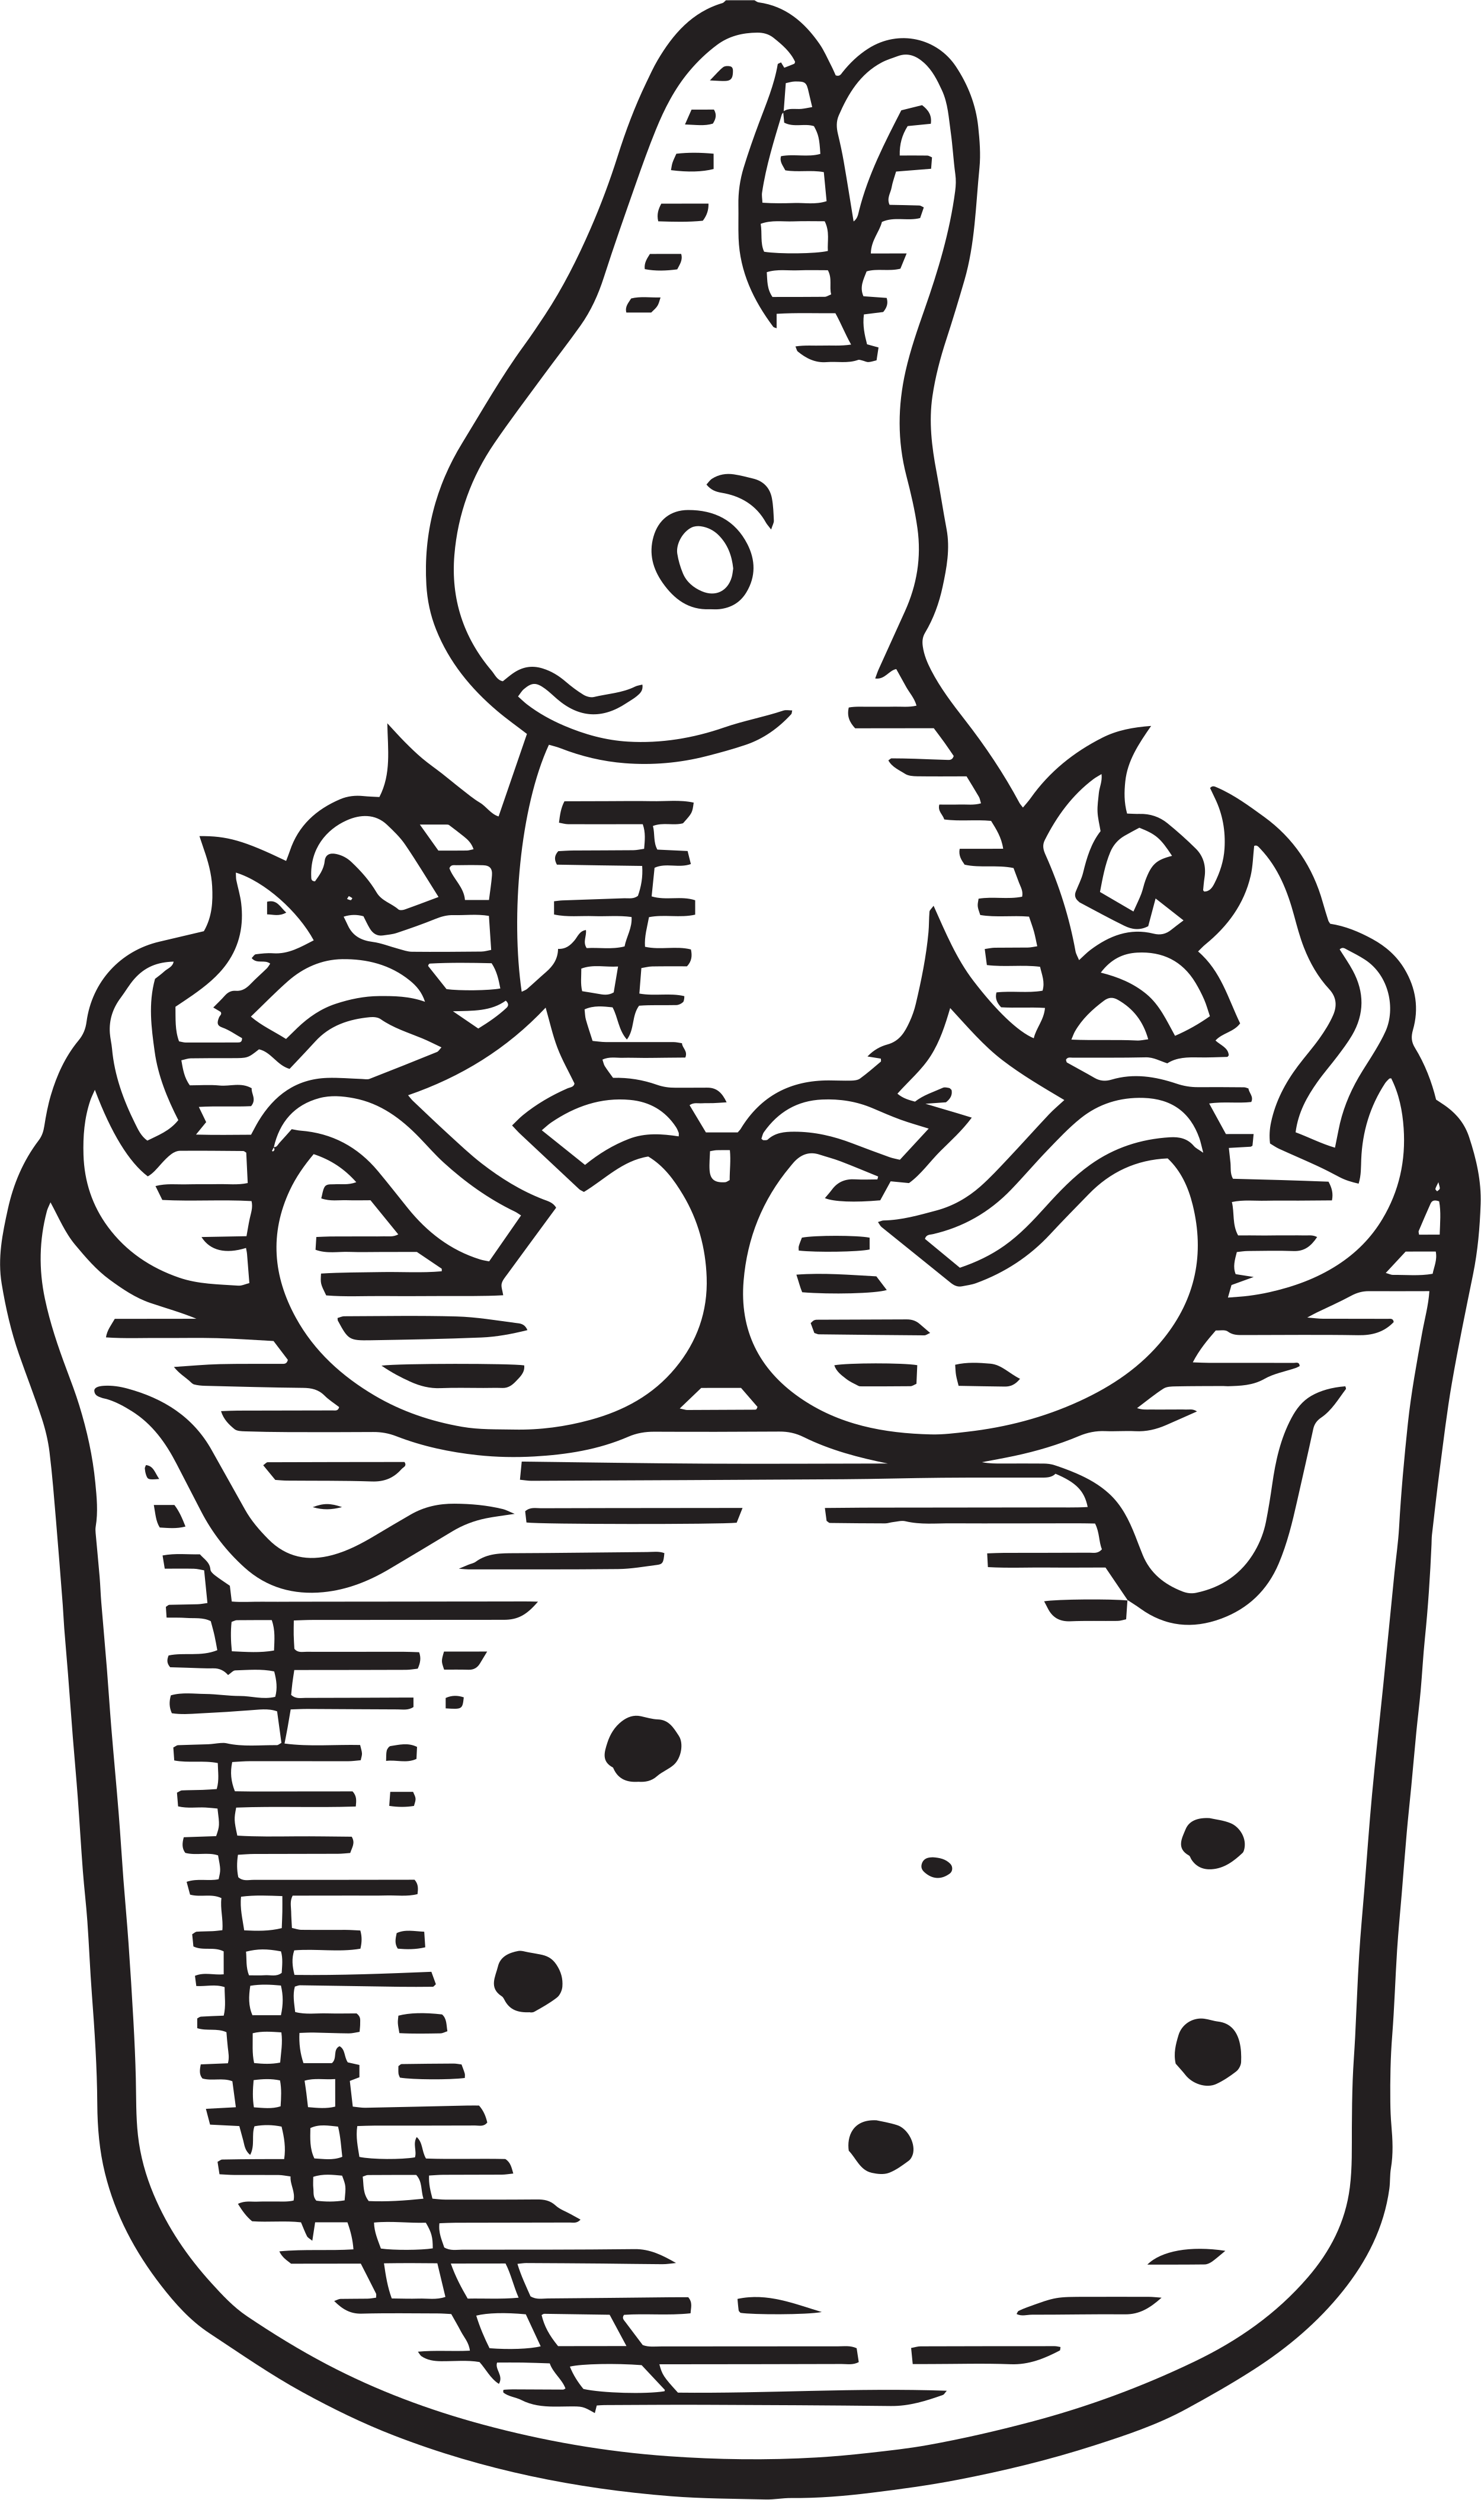 <?xml version="1.0" encoding="UTF-8" standalone="no"?>
<!-- Created with Inkscape (http://www.inkscape.org/) -->

<svg
   version="1.1"
   id="svg1"
   width="219.916"
   height="371.029"
   viewBox="0 0 219.916 371.029"
   xmlns="http://www.w3.org/2000/svg"
   xmlns:svg="http://www.w3.org/2000/svg">
  <defs
     id="defs1">
    <clipPath
       clipPathUnits="userSpaceOnUse"
       id="clipPath6757">
      <path
         d="M 0,1805.568 H 2457.46 V 0 H 0 Z"
         transform="translate(-359.045,-558.811)"
         id="path6757" />
    </clipPath>
    <clipPath
       clipPathUnits="userSpaceOnUse"
       id="clipPath6759">
      <path
         d="M 0,1805.568 H 2457.46 V 0 H 0 Z"
         transform="translate(-351.376,-426.984)"
         id="path6759" />
    </clipPath>
    <clipPath
       clipPathUnits="userSpaceOnUse"
       id="clipPath6761">
      <path
         d="M 0,1805.568 H 2457.46 V 0 H 0 Z"
         transform="translate(-377.51,-490.05)"
         id="path6761" />
    </clipPath>
    <clipPath
       clipPathUnits="userSpaceOnUse"
       id="clipPath6763">
      <path
         d="M 0,1805.568 H 2457.46 V 0 H 0 Z"
         transform="translate(-391.278,-460.229)"
         id="path6763" />
    </clipPath>
    <clipPath
       clipPathUnits="userSpaceOnUse"
       id="clipPath6765">
      <path
         d="M 0,1805.568 H 2457.46 V 0 H 0 Z"
         transform="translate(-451.126,-428.847)"
         id="path6765" />
    </clipPath>
    <clipPath
       clipPathUnits="userSpaceOnUse"
       id="clipPath6767">
      <path
         d="M 0,1805.568 H 2457.46 V 0 H 0 Z"
         transform="translate(-402.888,-490.71)"
         id="path6767" />
    </clipPath>
    <clipPath
       clipPathUnits="userSpaceOnUse"
       id="clipPath6769">
      <path
         d="M 0,1805.568 H 2457.46 V 0 H 0 Z"
         transform="translate(-379.218,-434.575)"
         id="path6769" />
    </clipPath>
    <clipPath
       clipPathUnits="userSpaceOnUse"
       id="clipPath6771">
      <path
         d="M 0,1805.568 H 2457.46 V 0 H 0 Z"
         transform="translate(-394.18,-485.681)"
         id="path6771" />
    </clipPath>
    <clipPath
       clipPathUnits="userSpaceOnUse"
       id="clipPath6773">
      <path
         d="M 0,1805.568 H 2457.46 V 0 H 0 Z"
         transform="translate(-417.804,-422.547)"
         id="path6773" />
    </clipPath>
    <clipPath
       clipPathUnits="userSpaceOnUse"
       id="clipPath6775">
      <path
         d="M 0,1805.568 H 2457.46 V 0 H 0 Z"
         transform="translate(-421.839,-395.412)"
         id="path6775" />
    </clipPath>
    <clipPath
       clipPathUnits="userSpaceOnUse"
       id="clipPath6777">
      <path
         d="M 0,1805.568 H 2457.46 V 0 H 0 Z"
         transform="translate(-350.847,-493.829)"
         id="path6777" />
    </clipPath>
    <clipPath
       clipPathUnits="userSpaceOnUse"
       id="clipPath6779">
      <path
         d="M 0,1805.568 H 2457.46 V 0 H 0 Z"
         transform="translate(-454.901,-456.183)"
         id="path6779" />
    </clipPath>
    <clipPath
       clipPathUnits="userSpaceOnUse"
       id="clipPath6781">
      <path
         d="M 0,1805.568 H 2457.46 V 0 H 0 Z"
         transform="translate(-433.403,-400.988)"
         id="path6781" />
    </clipPath>
    <clipPath
       clipPathUnits="userSpaceOnUse"
       id="clipPath6783">
      <path
         d="M 0,1805.568 H 2457.46 V 0 H 0 Z"
         transform="translate(-445.754,-480.456)"
         id="path6783" />
    </clipPath>
    <clipPath
       clipPathUnits="userSpaceOnUse"
       id="clipPath6785">
      <path
         d="M 0,1805.568 H 2457.46 V 0 H 0 Z"
         transform="translate(-369.424,-434.331)"
         id="path6785" />
    </clipPath>
    <clipPath
       clipPathUnits="userSpaceOnUse"
       id="clipPath6787">
      <path
         d="M 0,1805.568 H 2457.46 V 0 H 0 Z"
         transform="translate(-371.59,-428.762)"
         id="path6787" />
    </clipPath>
    <clipPath
       clipPathUnits="userSpaceOnUse"
       id="clipPath6789">
      <path
         d="M 0,1805.568 H 2457.46 V 0 H 0 Z"
         transform="translate(-411.711,-401.206)"
         id="path6789" />
    </clipPath>
    <clipPath
       clipPathUnits="userSpaceOnUse"
       id="clipPath6791">
      <path
         d="M 0,1805.568 H 2457.46 V 0 H 0 Z"
         transform="translate(-456.655,-408.018)"
         id="path6791" />
    </clipPath>
    <clipPath
       clipPathUnits="userSpaceOnUse"
       id="clipPath6793">
      <path
         d="M 0,1805.568 H 2457.46 V 0 H 0 Z"
         transform="translate(-374.444,-474.725)"
         id="path6793" />
    </clipPath>
    <clipPath
       clipPathUnits="userSpaceOnUse"
       id="clipPath6795">
      <path
         d="M 0,1805.568 H 2457.46 V 0 H 0 Z"
         transform="translate(-337.321,-491.037)"
         id="path6795" />
    </clipPath>
    <clipPath
       clipPathUnits="userSpaceOnUse"
       id="clipPath6797">
      <path
         d="M 0,1805.568 H 2457.46 V 0 H 0 Z"
         transform="translate(-367.437,-443.539)"
         id="path6797" />
    </clipPath>
    <clipPath
       clipPathUnits="userSpaceOnUse"
       id="clipPath6799">
      <path
         d="M 0,1805.568 H 2457.46 V 0 H 0 Z"
         transform="translate(-363.189,-462.551)"
         id="path6799" />
    </clipPath>
    <clipPath
       clipPathUnits="userSpaceOnUse"
       id="clipPath6801">
      <path
         d="M 0,1805.568 H 2457.46 V 0 H 0 Z"
         transform="translate(-424.068,-451.826)"
         id="path6801" />
    </clipPath>
    <clipPath
       clipPathUnits="userSpaceOnUse"
       id="clipPath6803">
      <path
         d="M 0,1805.568 H 2457.46 V 0 H 0 Z"
         transform="translate(-363.652,-459.105)"
         id="path6803" />
    </clipPath>
    <clipPath
       clipPathUnits="userSpaceOnUse"
       id="clipPath6805">
      <path
         d="M 0,1805.568 H 2457.46 V 0 H 0 Z"
         transform="translate(-369.825,-468.4)"
         id="path6805" />
    </clipPath>
    <clipPath
       clipPathUnits="userSpaceOnUse"
       id="clipPath6807">
      <path
         d="M 0,1805.568 H 2457.46 V 0 H 0 Z"
         transform="translate(-355.018,-490.797)"
         id="path6807" />
    </clipPath>
    <clipPath
       clipPathUnits="userSpaceOnUse"
       id="clipPath6809">
      <path
         d="M 0,1805.568 H 2457.46 V 0 H 0 Z"
         transform="translate(-337.922,-493.934)"
         id="path6809" />
    </clipPath>
    <clipPath
       clipPathUnits="userSpaceOnUse"
       id="clipPath6811">
      <path
         d="M 0,1805.568 H 2457.46 V 0 H 0 Z"
         transform="translate(-401.679,-594.307)"
         id="path6811" />
    </clipPath>
    <clipPath
       clipPathUnits="userSpaceOnUse"
       id="clipPath6813">
      <path
         d="M 0,1805.568 H 2457.46 V 0 H 0 Z"
         transform="translate(-406.07,-599.618)"
         id="path6813" />
    </clipPath>
    <clipPath
       clipPathUnits="userSpaceOnUse"
       id="clipPath6815">
      <path
         d="M 0,1805.568 H 2457.46 V 0 H 0 Z"
         transform="translate(-399.095,-635.899)"
         id="path6815" />
    </clipPath>
    <clipPath
       clipPathUnits="userSpaceOnUse"
       id="clipPath6817">
      <path
         d="M 0,1805.568 H 2457.46 V 0 H 0 Z"
         transform="translate(-399.663,-641.454)"
         id="path6817" />
    </clipPath>
    <clipPath
       clipPathUnits="userSpaceOnUse"
       id="clipPath6819">
      <path
         d="M 0,1805.568 H 2457.46 V 0 H 0 Z"
         transform="translate(-391.997,-628.606)"
         id="path6819" />
    </clipPath>
    <clipPath
       clipPathUnits="userSpaceOnUse"
       id="clipPath6821">
      <path
         d="M 0,1805.568 H 2457.46 V 0 H 0 Z"
         transform="translate(-392.716,-623.773)"
         id="path6821" />
    </clipPath>
    <clipPath
       clipPathUnits="userSpaceOnUse"
       id="clipPath6823">
      <path
         d="M 0,1805.568 H 2457.46 V 0 H 0 Z"
         transform="translate(-396.474,-644.707)"
         id="path6823" />
    </clipPath>
    <clipPath
       clipPathUnits="userSpaceOnUse"
       id="clipPath6825">
      <path
         d="M 0,1805.568 H 2457.46 V 0 H 0 Z"
         transform="translate(-399.251,-649.612)"
         id="path6825" />
    </clipPath>
    <clipPath
       clipPathUnits="userSpaceOnUse"
       id="clipPath6827">
      <path
         d="M 0,1805.568 H 2457.46 V 0 H 0 Z"
         transform="translate(-413.104,-506.59)"
         id="path6827" />
    </clipPath>
    <clipPath
       clipPathUnits="userSpaceOnUse"
       id="clipPath6829">
      <path
         d="M 0,1805.568 H 2457.46 V 0 H 0 Z"
         transform="translate(-410.882,-510.185)"
         id="path6829" />
    </clipPath>
    <clipPath
       clipPathUnits="userSpaceOnUse"
       id="clipPath6831">
      <path
         d="M 0,1805.568 H 2457.46 V 0 H 0 Z"
         transform="translate(-417.789,-516.489)"
         id="path6831" />
    </clipPath>
    <clipPath
       clipPathUnits="userSpaceOnUse"
       id="clipPath6833">
      <path
         d="M 0,1805.568 H 2457.46 V 0 H 0 Z"
         transform="translate(-433.791,-505.085)"
         id="path6833" />
    </clipPath>
    <clipPath
       clipPathUnits="userSpaceOnUse"
       id="clipPath6835">
      <path
         d="M 0,1805.568 H 2457.46 V 0 H 0 Z"
         transform="translate(-417.039,-520.794)"
         id="path6835" />
    </clipPath>
    <clipPath
       clipPathUnits="userSpaceOnUse"
       id="clipPath6837">
      <path
         d="M 0,1805.568 H 2457.46 V 0 H 0 Z"
         transform="translate(-378.93,-510.502)"
         id="path6837" />
    </clipPath>
    <clipPath
       clipPathUnits="userSpaceOnUse"
       id="clipPath6839">
      <path
         d="M 0,1805.568 H 2457.46 V 0 H 0 Z"
         transform="translate(-362.676,-506.549)"
         id="path6839" />
    </clipPath>
    <clipPath
       clipPathUnits="userSpaceOnUse"
       id="clipPath6841">
      <path
         d="M 0,1805.568 H 2457.46 V 0 H 0 Z"
         transform="translate(-352.071,-556.978)"
         id="path6841" />
    </clipPath>
  </defs>
  <g
     id="layer-MC1"
     transform="translate(-5826.494,-1529.343)">
    <path
       id="path6756"
       d="M 0,0 C 0.138,-0.054 0.261,-0.146 0.389,-0.225 0.332,-0.304 0.27,-0.451 0.217,-0.448 0.08,-0.441 -0.055,-0.367 -0.205,-0.315 -0.111,-0.168 -0.02,0.008 0,0 m 121.518,-32.567 c -0.021,-0.114 -0.19,-0.2 -0.294,-0.298 -0.068,0.09 -0.209,0.198 -0.192,0.266 0.05,0.197 0.164,0.379 0.339,0.75 0.089,-0.392 0.176,-0.566 0.147,-0.718 m -2.302,-5.123 c -0.022,0.183 -0.082,0.315 -0.043,0.406 0.432,1.022 0.872,2.04 1.325,3.053 0.181,0.405 0.519,0.406 0.955,0.248 0.217,-1.171 0.103,-2.369 0.058,-3.705 -0.927,-10e-4 -1.616,-0.002 -2.295,-0.002 M 11.591,-12.816 c 2.259,0.047 4.238,-0.01 5.889,1.182 0.341,-0.322 0.316,-0.583 0.07,-0.812 -0.939,-0.875 -1.992,-1.591 -3.136,-2.295 -0.961,0.655 -1.752,1.195 -2.823,1.925 m 29.384,-15.469 c 0.458,0.016 0.916,0.005 1.466,0.006 0.118,-1.173 -0.026,-2.246 -0.023,-3.334 -0.199,-0.1 -0.341,-0.228 -0.491,-0.238 -1.172,-0.079 -1.676,0.291 -1.748,1.363 -0.046,0.68 0.03,1.368 0.052,2.091 0.296,0.046 0.519,0.104 0.744,0.112 M 10.823,7.97 C 10.938,7.969 11.081,7.974 11.163,7.912 11.72,7.497 12.268,7.069 12.813,6.638 13.261,6.283 13.661,5.89 13.89,5.222 13.561,5.157 13.352,5.082 13.142,5.079 12.098,5.066 11.054,5.071 9.97,5.07 9.335,5.961 8.736,6.803 7.905,7.969 9.1,7.97 9.962,7.973 10.823,7.97 M 25.892,-8.067 c 1.349,0.504 2.667,0.14 4.093,0.233 -0.182,-1.08 -0.335,-1.99 -0.485,-2.885 -0.617,-0.367 -1.187,-0.254 -1.759,-0.152 -0.566,0.101 -1.134,0.188 -1.754,0.289 -0.203,0.84 -0.088,1.65 -0.095,2.515 m 90.418,-34.104 c -0.211,-0.003 -0.423,0.11 -0.804,0.217 0.812,0.872 1.518,1.632 2.215,2.381 1.135,0.002 2.231,0.003 3.351,0.004 0.186,-0.92 -0.179,-1.663 -0.348,-2.48 -1.495,-0.263 -2.959,-0.102 -4.414,-0.122 M 12.932,-0.429 c -0.113,1.437 -1.29,2.32 -1.734,3.537 0.167,0.426 0.5,0.333 0.765,0.337 0.997,0.015 1.995,0.028 2.99,-0.004 0.746,-0.025 1.046,-0.363 0.986,-1.137 -0.066,-0.869 -0.208,-1.731 -0.334,-2.73 -0.963,-0.001 -1.772,-0.002 -2.673,-0.003 m 26.319,-54.326 c 1.417,0.001 2.873,0.003 4.432,0.005 0.6,-0.693 1.234,-1.424 1.836,-2.119 -0.074,-0.158 -0.086,-0.224 -0.126,-0.26 -0.039,-0.034 -0.106,-0.048 -0.16,-0.048 -2.516,-0.015 -5.032,-0.029 -7.548,-0.035 -0.161,-10e-4 -0.322,0.062 -0.828,0.166 0.911,0.871 1.625,1.554 2.394,2.291 M 8.828,-7.774 c 0.027,0.078 0.034,0.143 0.069,0.187 0.031,0.039 0.091,0.077 0.14,0.08 2.284,0.122 4.568,0.091 6.862,0.037 0.595,-0.893 0.784,-1.845 0.971,-2.807 -1.237,-0.24 -4.531,-0.274 -5.992,-0.076 -0.688,0.865 -1.373,1.727 -2.05,2.579 m 37.724,77.246 c 1.191,0.372 2.355,0.158 3.492,0.205 1.1,0.045 2.204,0.012 3.313,0.013 0.509,-0.929 0.141,-1.813 0.367,-2.689 -0.306,-0.121 -0.508,-0.269 -0.711,-0.271 -1.924,-0.019 -3.849,-0.015 -5.827,-0.017 -0.626,0.916 -0.565,1.79 -0.634,2.759 m 41.24,-85.547 c -2.37,0.119 -4.748,-0.01 -7.308,0.101 0.178,0.417 0.26,0.672 0.39,0.9 0.795,1.396 1.944,2.459 3.212,3.414 0.526,0.396 0.992,0.453 1.596,0.107 1.699,-0.974 2.796,-2.374 3.362,-4.385 -0.474,-0.055 -0.866,-0.156 -1.252,-0.137 m -41.92,90.931 c 1.225,0.454 2.453,0.227 3.652,0.273 1.162,0.044 2.327,0.012 3.479,0.013 0.588,-1.162 0.285,-2.257 0.354,-3.306 -1.332,-0.319 -5.382,-0.359 -7.099,-0.088 -0.452,0.965 -0.2,2.033 -0.386,3.108 M 83.671,0.465 c 0.296,1.551 0.56,3.034 1.145,4.436 0.323,0.775 0.856,1.393 1.588,1.817 0.554,0.321 1.124,0.615 1.649,0.9 C 89.928,6.871 90.398,6.463 91.697,4.485 89.943,4.039 89.408,3.561 88.732,1.765 88.548,1.274 88.458,0.748 88.271,0.258 88.044,-0.334 87.758,-0.904 87.397,-1.71 86.015,-0.903 84.869,-0.234 83.671,0.465 M 2.336,-3.61 c 0.324,-0.535 0.794,-0.862 1.459,-0.765 0.518,0.077 1.055,0.115 1.546,0.28 1.44,0.482 2.876,0.982 4.282,1.553 0.668,0.271 1.324,0.45 2.037,0.43 1.274,-0.034 2.557,0.143 3.939,-0.086 0.084,-1.26 0.165,-2.465 0.253,-3.788 -0.348,-0.061 -0.725,-0.183 -1.104,-0.186 -2.576,-0.026 -5.152,-0.045 -7.728,-0.019 -0.507,0.005 -1.016,0.199 -1.517,0.332 -0.959,0.255 -1.898,0.642 -2.872,0.767 -1.268,0.164 -2.206,0.666 -2.747,1.841 -0.14,0.306 -0.292,0.606 -0.466,0.966 0.79,0.25 1.464,0.246 2.202,0.049 0.234,-0.455 0.447,-0.931 0.716,-1.374 m 89.695,-11.942 c -0.934,1.684 -1.698,3.415 -3.181,4.646 -1.452,1.204 -3.16,1.91 -5.091,2.392 1.137,1.5 2.477,2.142 4.062,2.227 2.805,0.149 5.024,-0.916 6.493,-3.364 0.361,-0.601 0.686,-1.229 0.965,-1.871 0.251,-0.58 0.416,-1.197 0.635,-1.846 -1.245,-0.879 -2.497,-1.581 -3.883,-2.184 M 21.49,-26.068 c 0.382,0.318 0.699,0.629 1.061,0.874 2.649,1.794 5.533,2.806 8.775,2.507 2.164,-0.199 3.896,-1.18 5.105,-3.015 0.128,-0.194 0.223,-0.414 0.305,-0.632 0.037,-0.101 0.006,-0.227 0.006,-0.413 -1.87,0.284 -3.729,0.42 -5.54,-0.279 -1.759,-0.678 -3.354,-1.644 -4.896,-2.898 -1.699,1.36 -3.205,2.566 -4.816,3.856 m 39.889,-3.286 c -0.402,0.1 -0.8,0.164 -1.171,0.298 -1.377,0.496 -2.749,1.005 -4.115,1.529 -2.092,0.803 -4.24,1.305 -6.496,1.3 -1.076,-0.002 -2.105,-0.1 -2.949,-0.883 -0.097,-0.091 -0.319,-0.057 -0.484,-0.062 -0.045,-10e-4 -0.092,0.066 -0.212,0.159 0.086,0.233 0.132,0.527 0.286,0.744 1.583,2.231 3.697,3.501 6.48,3.623 1.964,0.086 3.843,-0.204 5.651,-0.977 1.022,-0.437 2.042,-0.883 3.085,-1.264 0.979,-0.357 1.986,-0.633 3.136,-0.994 -1.12,-1.212 -2.141,-2.315 -3.211,-3.473 M 6.19,-1.497 C 5.986,-1.569 5.645,-1.593 5.513,-1.475 4.744,-0.791 3.655,-0.555 3.08,0.42 2.331,1.688 1.356,2.79 0.279,3.805 -0.213,4.268 -0.764,4.552 -1.409,4.692 -2.124,4.847 -2.624,4.616 -2.697,3.904 -2.793,2.969 -3.305,2.313 -3.775,1.646 c -0.436,0.022 -0.41,0.296 -0.42,0.512 -0.133,3.11 1.67,5.274 3.989,6.296 C 1.226,9.084 2.911,9.216 4.249,7.948 4.969,7.265 5.705,6.562 6.26,5.75 7.517,3.909 8.666,1.994 9.987,-0.094 8.599,-0.612 7.4,-1.071 6.19,-1.497 m -2.834,-9.628 c -1.654,-0.013 -3.246,-0.344 -4.807,-0.856 -1.645,-0.54 -3.036,-1.492 -4.277,-2.679 -0.417,-0.398 -0.826,-0.805 -1.274,-1.243 -1.315,0.842 -2.699,1.452 -3.914,2.491 1.412,1.357 2.717,2.7 4.117,3.935 1.719,1.516 3.786,2.431 6.063,2.461 2.729,0.036 5.343,-0.602 7.534,-2.386 0.718,-0.584 1.329,-1.273 1.682,-2.359 -1.753,0.629 -3.435,0.649 -5.124,0.636 m 104.529,-9.576 c 0.709,1.004 1.526,1.93 2.265,2.913 0.562,0.747 1.131,1.498 1.603,2.303 1.387,2.369 1.376,4.789 0.084,7.191 -0.44,0.819 -0.98,1.584 -1.468,2.365 0.328,0.319 0.591,0.094 0.829,-0.03 0.673,-0.352 1.354,-0.698 1.989,-1.112 2.717,-1.77 3.411,-5.466 2.301,-7.957 -0.332,-0.746 -0.743,-1.46 -1.161,-2.163 -0.598,-1.007 -1.264,-1.975 -1.85,-2.989 -1.063,-1.836 -1.838,-3.787 -2.238,-5.879 -0.119,-0.624 -0.249,-1.246 -0.39,-1.948 -1.546,0.451 -2.878,1.151 -4.388,1.715 0.294,2.236 1.272,3.96 2.424,5.591 M -22.451,-27.22 c -0.71,0.509 -1.024,1.219 -1.357,1.888 -1.313,2.639 -2.314,5.38 -2.577,8.347 -0.052,0.581 -0.2,1.154 -0.241,1.735 -0.104,1.459 0.326,2.763 1.206,3.932 0.521,0.692 0.951,1.461 1.523,2.105 1.168,1.314 2.516,1.869 4.373,1.922 -0.106,-0.606 -0.676,-0.755 -1.036,-1.088 -0.341,-0.315 -0.725,-0.585 -1.035,-0.831 -0.766,-2.756 -0.408,-5.443 -0.039,-8.106 0.371,-2.684 1.389,-5.181 2.633,-7.622 -0.996,-1.24 -2.264,-1.686 -3.45,-2.282 M 89.865,-0.259 C 90.9,-1.071 91.88,-1.84 92.976,-2.7 c -0.539,-0.411 -0.96,-0.715 -1.362,-1.044 -0.587,-0.479 -1.223,-0.621 -1.967,-0.434 -2.67,0.672 -4.949,-0.237 -7.044,-1.809 -0.416,-0.312 -0.778,-0.696 -1.264,-1.136 -0.158,0.389 -0.341,0.682 -0.398,0.998 -0.669,3.708 -1.79,7.275 -3.329,10.709 -0.253,0.565 -0.393,1.059 -0.089,1.662 1.339,2.654 3.045,5.005 5.445,6.805 0.227,0.17 0.482,0.3 0.875,0.541 0.1,-0.835 -0.235,-1.455 -0.298,-2.102 -0.068,-0.699 -0.178,-1.403 -0.148,-2.1 0.03,-0.695 0.21,-1.384 0.337,-2.155 C 82.688,5.909 82.198,4.296 81.795,2.632 81.618,1.902 81.252,1.217 80.973,0.511 c -0.174,-0.44 -0.052,-0.8 0.305,-1.094 0.045,-0.037 0.081,-0.09 0.131,-0.117 1.658,-0.874 3.299,-1.783 4.983,-2.604 0.794,-0.387 1.671,-0.557 2.652,-0.042 0.25,0.938 0.518,1.946 0.821,3.087 M -3.916,-4.921 c -1.437,-0.732 -2.807,-1.563 -4.532,-1.44 -0.637,0.045 -1.287,-0.03 -1.923,-0.111 -0.165,-0.021 -0.3,-0.272 -0.457,-0.425 0.587,-0.705 1.423,-0.12 2.065,-0.618 -0.132,-0.186 -0.234,-0.387 -0.387,-0.536 -0.586,-0.575 -1.211,-1.112 -1.778,-1.704 -0.469,-0.489 -0.961,-0.845 -1.68,-0.785 -0.503,0.042 -0.894,-0.177 -1.229,-0.558 -0.375,-0.428 -0.794,-0.818 -1.269,-1.301 0.333,-0.198 0.572,-0.339 0.817,-0.485 0.184,-0.265 -0.088,-0.412 -0.171,-0.608 -0.261,-0.617 -0.212,-0.931 0.333,-1.125 0.839,-0.298 1.527,-0.817 2.226,-1.195 0.006,-0.46 -0.233,-0.479 -0.464,-0.479 -1.936,-0.007 -3.872,-0.013 -5.808,-0.007 -0.228,10e-4 -0.454,0.076 -0.746,0.129 -0.463,1.237 -0.379,2.51 -0.399,3.853 0.648,0.437 1.281,0.847 1.898,1.281 1.445,1.016 2.822,2.103 3.854,3.569 1.422,2.02 1.858,4.275 1.568,6.683 -0.104,0.868 -0.368,1.716 -0.544,2.576 -0.044,0.22 -0.029,0.452 -0.049,0.83 3.222,-0.991 6.927,-4.329 8.675,-7.544 M -17.03,-26.548 c 0.469,0.575 0.781,0.957 1.133,1.388 -0.264,0.545 -0.508,1.051 -0.818,1.691 2.029,0.122 3.947,-0.006 5.823,0.087 0.64,0.766 0.003,1.389 0.065,1.994 -1.22,0.695 -2.417,0.186 -3.565,0.302 -1.1,0.111 -2.221,0.022 -3.324,0.021 -0.633,0.863 -0.763,1.77 -0.947,2.79 0.405,0.088 0.723,0.212 1.042,0.217 1.527,0.025 3.054,0.02 4.58,0.021 1.781,10e-4 1.781,0 3.028,0.984 1.359,-0.297 1.987,-1.772 3.406,-2.18 0.222,0.233 0.456,0.478 0.688,0.726 0.721,0.77 1.453,1.53 2.161,2.313 1.637,1.81 3.776,2.497 6.111,2.719 0.386,0.037 0.875,-0.003 1.173,-0.212 1.417,-0.992 3.048,-1.492 4.617,-2.137 0.701,-0.288 1.376,-0.639 2.171,-1.012 -0.212,-0.225 -0.326,-0.445 -0.501,-0.516 -2.498,-1.013 -5,-2.015 -7.512,-2.992 -0.246,-0.096 -0.562,-0.021 -0.846,-0.012 -1.287,0.042 -2.577,0.164 -3.861,0.12 -3.481,-0.119 -5.93,-1.937 -7.675,-4.837 -0.27,-0.45 -0.505,-0.921 -0.816,-1.491 -2.044,-0.01 -3.96,-0.043 -6.133,0.016 m 81.205,-11.613 c 0.145,0.508 0.56,0.455 0.846,0.52 3.417,0.777 6.326,2.449 8.746,4.96 1.383,1.435 2.674,2.958 4.057,4.392 1.178,1.222 2.348,2.473 3.664,3.534 2.025,1.635 4.405,2.374 7.032,2.292 3.114,-0.096 5.191,-1.571 6.225,-4.493 0.149,-0.422 0.233,-0.868 0.429,-1.615 -0.527,0.37 -0.837,0.509 -1.035,0.743 -0.717,0.847 -1.623,1.045 -2.684,0.981 -3.24,-0.195 -6.204,-1.158 -8.856,-3.047 -1.877,-1.337 -3.454,-2.991 -4.991,-4.692 -1.416,-1.567 -2.857,-3.106 -4.597,-4.337 -1.497,-1.059 -3.123,-1.833 -4.946,-2.45 -1.381,1.14 -2.639,2.179 -3.89,3.212 m -86.576,6.96 c 0.594,0.33 1.026,0.876 1.491,1.393 0.352,0.391 0.72,0.779 1.138,1.092 0.264,0.199 0.631,0.361 0.954,0.364 2.351,0.019 4.702,-0.005 7.053,-0.025 0.101,-0.001 0.201,-0.109 0.333,-0.184 0.052,-1.083 0.105,-2.184 0.163,-3.382 -1.114,-0.241 -2.224,-0.097 -3.32,-0.121 -1.176,-0.025 -2.352,0.006 -3.527,-0.024 -1.093,-0.028 -2.202,0.125 -3.428,-0.19 0.28,-0.569 0.504,-1.023 0.762,-1.547 3.308,-0.175 6.588,0.059 9.939,-0.126 0.169,-0.732 -0.068,-1.33 -0.2,-1.941 -0.134,-0.622 -0.232,-1.251 -0.362,-1.968 -1.725,-0.033 -3.348,-0.063 -5.013,-0.094 0.951,-1.513 2.679,-1.926 4.959,-1.216 0.04,-0.233 0.095,-0.456 0.115,-0.683 0.089,-1.043 0.167,-2.087 0.258,-3.229 -0.461,-0.114 -0.851,-0.312 -1.226,-0.286 -2.218,0.153 -4.464,0.158 -6.597,0.892 -3.188,1.098 -5.901,2.914 -7.917,5.633 -1.758,2.37 -2.648,5.071 -2.738,8.04 -0.064,2.074 0.098,4.107 0.768,6.081 0.111,0.325 0.271,0.634 0.5,1.159 1.814,-4.819 3.807,-8.064 5.895,-9.638 M 98.32,-43.3 c 0.696,0.252 1.387,0.503 2.472,0.897 -0.925,0.145 -1.428,0.224 -2.007,0.315 -0.331,0.804 -0.1,1.575 0.13,2.461 0.413,0.042 0.803,0.111 1.193,0.115 1.704,0.014 3.411,0.06 5.113,-0.005 1.213,-0.046 1.952,0.533 2.639,1.56 -0.518,0.271 -0.983,0.164 -1.42,0.18 -0.528,0.019 -1.057,0.005 -1.587,0.005 -0.47,10e-4 -0.94,0.003 -1.41,10e-4 -0.471,-0.002 -0.941,-0.014 -1.411,-0.014 -0.529,0 -1.058,0.01 -1.587,0.012 -0.466,0.002 -0.932,-10e-4 -1.388,-10e-4 -0.675,1.221 -0.392,2.492 -0.694,3.716 1.286,0.274 2.52,0.118 3.742,0.145 1.234,0.028 2.469,0.006 3.704,0.011 1.226,0.006 2.452,0.018 3.703,0.027 0.154,0.786 -0.006,1.383 -0.384,2.083 -3.507,0.135 -7.07,0.239 -10.645,0.324 -0.335,0.604 -0.221,1.199 -0.275,1.765 -0.05,0.513 -0.111,1.026 -0.182,1.667 0.886,0.05 1.693,0.096 2.443,0.138 0.101,0.065 0.184,0.09 0.188,0.125 0.046,0.386 0.079,0.774 0.127,1.287 -1.109,-10e-4 -2.095,-0.002 -3.085,-0.003 -0.626,1.142 -1.205,2.197 -1.866,3.403 1.659,0.237 3.178,-0.007 4.688,0.166 0.294,0.612 -0.249,0.999 -0.312,1.507 -0.163,0.045 -0.328,0.13 -0.493,0.131 -1.705,0.014 -3.41,0.027 -5.114,0.014 -0.829,-0.006 -1.607,0.123 -2.406,0.391 -2.366,0.793 -4.779,1.185 -7.254,0.443 -0.634,-0.189 -1.26,-0.164 -1.868,0.191 -1.012,0.591 -2.052,1.134 -3.072,1.712 -0.072,0.041 -0.079,0.196 -0.121,0.31 0.168,0.339 0.497,0.232 0.761,0.233 2.704,0.014 5.409,-0.024 8.112,0.04 0.876,0.021 1.569,-0.393 2.416,-0.668 1.052,0.682 2.278,0.683 3.519,0.659 1.056,-0.02 2.113,0.032 3.169,0.058 0.037,0.001 0.072,0.078 0.157,0.177 -0.056,0.854 -0.886,1.103 -1.478,1.647 0.766,0.85 2.031,0.931 2.747,1.907 -1.335,2.753 -2.131,5.831 -4.685,8.01 0.319,0.309 0.545,0.563 0.805,0.775 2.483,2.024 4.32,4.488 5.052,7.647 0.249,1.072 0.265,2.198 0.391,3.327 0.302,0.146 0.482,-0.1 0.684,-0.313 2.003,-2.11 3.024,-4.711 3.768,-7.459 0.321,-1.186 0.638,-2.382 1.083,-3.525 0.663,-1.705 1.57,-3.3 2.818,-4.645 0.855,-0.922 0.878,-1.914 0.433,-2.924 -0.398,-0.904 -0.94,-1.758 -1.514,-2.566 -0.747,-1.052 -1.61,-2.02 -2.385,-3.052 -1.425,-1.896 -2.512,-3.948 -3.01,-6.304 -0.162,-0.768 -0.206,-1.497 -0.112,-2.341 0.318,-0.189 0.648,-0.427 1.01,-0.592 1.389,-0.635 2.794,-1.231 4.181,-1.871 0.85,-0.392 1.685,-0.819 2.511,-1.262 0.673,-0.361 1.379,-0.57 2.169,-0.749 0.296,0.963 0.254,1.843 0.29,2.707 0.125,3.061 0.969,5.893 2.651,8.464 0.125,0.19 0.298,0.349 0.459,0.512 0.034,0.035 0.111,0.028 0.225,0.052 0.882,-1.742 1.258,-3.635 1.39,-5.559 0.247,-3.603 -0.493,-6.995 -2.372,-10.124 -1.266,-2.11 -2.945,-3.785 -5.003,-5.113 -2.35,-1.517 -4.935,-2.434 -7.643,-3.038 -0.743,-0.166 -1.497,-0.289 -2.252,-0.388 -0.683,-0.09 -1.375,-0.121 -2.304,-0.198 0.17,0.599 0.28,0.987 0.396,1.397 M 0.823,-31.85 c -0.944,-0.347 -1.709,-0.177 -2.449,-0.231 -0.401,-0.029 -0.886,0.084 -1.111,-0.35 -0.175,-0.338 -0.215,-0.746 -0.341,-1.221 1.012,-0.356 1.949,-0.174 2.86,-0.205 0.877,-0.029 1.756,-0.004 2.625,-0.003 1.047,-1.286 2.033,-2.497 3.095,-3.801 -0.605,-0.322 -1.131,-0.197 -1.63,-0.216 -0.469,-0.018 -0.94,-0.008 -1.41,-0.008 -0.53,-0.001 -1.059,10e-4 -1.588,0 -0.47,-0.001 -0.941,-0.005 -1.411,-0.006 -0.529,-0.002 -1.058,0.005 -1.587,-0.004 -0.462,-0.008 -0.923,-0.033 -1.503,-0.056 -0.032,-0.514 -0.059,-0.95 -0.088,-1.423 1.286,-0.465 2.523,-0.19 3.732,-0.235 1.233,-0.047 2.469,-0.01 3.704,-0.009 1.23,0.001 2.46,0.003 3.852,0.004 0.821,-0.552 1.795,-1.206 2.764,-1.865 0.025,-0.018 0.003,-0.104 0.004,-0.289 -2.252,-0.203 -4.52,-0.045 -6.779,-0.088 -2.226,-0.043 -4.451,-0.027 -6.665,-0.166 -0.067,-1.121 -0.067,-1.121 0.575,-2.431 2.107,-0.177 4.271,-0.056 6.431,-0.074 2.234,-0.019 4.469,-0.006 6.703,0.004 2.161,0.011 4.324,-0.04 6.586,0.086 -0.084,0.54 -0.252,0.944 -0.172,1.291 0.087,0.377 0.385,0.716 0.626,1.046 1.594,2.183 3.198,4.36 4.799,6.538 0.205,0.28 0.412,0.558 0.642,0.871 -0.338,0.597 -0.939,0.736 -1.449,0.934 -2.49,0.966 -4.732,2.362 -6.827,3.982 -1.297,1.003 -2.492,2.142 -3.705,3.249 -1.343,1.227 -2.656,2.486 -3.977,3.737 -0.161,0.152 -0.292,0.337 -0.535,0.621 5.905,2.037 10.999,5.155 15.325,9.755 0.455,-1.586 0.777,-3.063 1.308,-4.459 0.518,-1.362 1.251,-2.641 1.902,-3.983 -0.064,-0.425 -0.484,-0.42 -0.787,-0.552 -1.786,-0.783 -3.459,-1.752 -4.969,-2.987 -0.399,-0.327 -0.75,-0.712 -1.194,-1.138 0.363,-0.379 0.623,-0.677 0.91,-0.947 2.183,-2.052 4.369,-4.1 6.56,-6.143 0.123,-0.115 0.297,-0.177 0.534,-0.313 2.307,1.389 4.277,3.487 7.166,3.944 1.719,-1.028 2.859,-2.585 3.859,-4.249 1.7,-2.828 2.532,-5.935 2.647,-9.211 0.132,-3.787 -1.056,-7.148 -3.481,-10.08 -2.496,-3.019 -5.752,-4.764 -9.463,-5.778 -2.787,-0.762 -5.628,-1.142 -8.515,-1.083 -1.932,0.039 -3.863,-0.026 -5.792,0.31 -3.45,0.6 -6.715,1.697 -9.723,3.47 -3.649,2.151 -6.736,4.932 -8.796,8.688 -2.525,4.603 -2.935,9.349 -0.662,14.189 0.676,1.438 1.582,2.731 2.653,4.012 1.943,-0.65 3.404,-1.627 4.747,-3.127 m 55.595,0.318 c -1.086,0.07 -1.956,-0.263 -2.61,-1.147 -0.238,-0.322 -0.51,-0.619 -0.782,-0.944 0.982,-0.413 3.303,-0.498 6.165,-0.245 0.362,0.66 0.747,1.363 1.16,2.117 0.691,-0.067 1.323,-0.128 2.041,-0.198 1.348,0.965 2.319,2.391 3.52,3.583 1.155,1.145 2.38,2.238 3.475,3.706 -0.649,0.198 -1.126,0.347 -1.604,0.49 -0.562,0.168 -1.126,0.331 -1.688,0.497 -0.501,0.148 -1,0.298 -1.871,0.557 1.016,0.072 1.664,0.118 2.291,0.163 0.467,0.374 0.737,0.79 0.622,1.37 -0.097,0.085 -0.174,0.207 -0.269,0.223 -0.229,0.04 -0.503,0.113 -0.694,0.027 -1.049,-0.474 -2.172,-0.81 -3.112,-1.548 -0.64,0.176 -1.314,0.342 -1.957,0.886 1.274,1.432 2.712,2.639 3.719,4.23 1.007,1.592 1.586,3.348 2.157,5.306 1.946,-2.105 3.684,-4.166 5.834,-5.814 2.144,-1.644 4.473,-2.997 6.883,-4.43 -0.628,-0.582 -1.205,-1.057 -1.713,-1.597 -1.528,-1.624 -3.015,-3.287 -4.545,-4.91 -1.007,-1.068 -2.006,-2.155 -3.105,-3.123 -1.422,-1.253 -3.063,-2.182 -4.909,-2.674 -1.925,-0.513 -3.847,-1.07 -5.866,-1.103 -0.16,-0.002 -0.319,-0.087 -0.624,-0.176 0.163,-0.232 0.249,-0.434 0.4,-0.556 2.558,-2.068 5.129,-4.12 7.683,-6.193 0.392,-0.319 0.788,-0.506 1.287,-0.406 0.517,0.103 1.051,0.166 1.542,0.344 3.199,1.164 5.974,2.97 8.295,5.477 1.397,1.509 2.846,2.969 4.278,4.444 2.393,2.465 5.29,3.828 8.788,3.976 1.494,-1.406 2.308,-3.236 2.786,-5.175 1.346,-5.463 0.326,-10.442 -3.231,-14.878 -2.525,-3.151 -5.752,-5.312 -9.375,-6.975 -3.981,-1.827 -8.16,-2.911 -12.498,-3.407 -1.34,-0.154 -2.693,-0.33 -4.035,-0.298 -5.237,0.124 -10.271,1.047 -14.681,4.127 -4.517,3.154 -6.662,7.498 -6.206,12.983 0.394,4.732 2.091,8.998 5.161,12.674 0.15,0.18 0.292,0.367 0.451,0.539 0.782,0.845 1.704,1.207 2.847,0.833 0.778,-0.255 1.576,-0.457 2.34,-0.749 1.406,-0.538 2.793,-1.125 4.189,-1.691 -0.029,-0.107 -0.057,-0.215 -0.085,-0.322 -0.818,-10e-4 -1.639,-0.045 -2.454,0.007 m 2.961,106.6 c 1.378,0.626 2.84,0.063 4.256,0.432 0.136,0.394 0.265,0.771 0.407,1.183 -0.195,0.088 -0.34,0.208 -0.489,0.213 -1.111,0.038 -2.223,0.053 -3.325,0.074 -0.343,0.749 0.122,1.32 0.226,1.928 0.097,0.567 0.308,1.115 0.499,1.776 1.292,0.103 2.565,0.205 3.904,0.312 0.037,0.469 0.068,0.861 0.1,1.268 -0.207,0.085 -0.361,0.199 -0.517,0.202 -0.995,0.015 -1.989,0.006 -3.079,0.005 -0.032,1.25 0.249,2.271 0.885,3.279 0.854,0.085 1.71,0.169 2.577,0.255 0.141,0.949 -0.275,1.537 -0.971,2.074 -0.736,-0.183 -1.519,-0.378 -2.318,-0.576 -1.844,-3.588 -3.697,-7.18 -4.696,-11.135 -0.108,-0.43 -0.159,-0.903 -0.616,-1.24 -0.367,2.246 -0.711,4.441 -1.091,6.63 -0.18,1.041 -0.406,2.074 -0.652,3.101 -0.171,0.71 -0.202,1.402 0.09,2.074 1.048,2.41 2.366,4.614 4.789,5.902 0.562,0.298 1.186,0.482 1.787,0.704 1.129,0.416 2.059,0.021 2.9,-0.726 0.948,-0.843 1.488,-1.941 2.012,-3.068 0.685,-1.474 0.756,-3.068 0.979,-4.628 0.224,-1.566 0.3,-3.153 0.516,-4.721 0.089,-0.65 0.067,-1.255 -0.019,-1.906 -0.595,-4.51 -1.896,-8.832 -3.394,-13.104 -0.797,-2.272 -1.59,-4.542 -2.123,-6.896 -0.882,-3.9 -0.925,-7.779 0.083,-11.676 0.499,-1.925 0.957,-3.861 1.234,-5.847 0.454,-3.25 -0.06,-6.306 -1.399,-9.26 -0.969,-2.14 -1.945,-4.277 -2.911,-6.418 -0.14,-0.309 -0.243,-0.636 -0.397,-1.044 1.09,-0.158 1.518,0.901 2.348,1.047 0.378,-0.68 0.743,-1.345 1.115,-2.007 0.364,-0.648 0.898,-1.209 1.142,-2.067 -0.899,-0.205 -1.709,-0.092 -2.505,-0.112 -0.882,-0.022 -1.765,0.001 -2.647,-0.01 -0.808,-0.01 -1.626,0.058 -2.396,-0.084 -0.22,-0.96 0.075,-1.626 0.71,-2.316 2.851,0.003 5.782,0.006 8.763,0.01 0.413,-0.554 0.801,-1.06 1.172,-1.577 0.373,-0.521 0.728,-1.054 1.047,-1.517 -0.159,-0.495 -0.494,-0.439 -0.761,-0.433 -1.175,0.027 -2.349,0.089 -3.523,0.126 -0.881,0.028 -1.762,0.042 -2.643,0.046 -0.088,0.001 -0.176,-0.109 -0.354,-0.228 0.414,-0.755 1.203,-1.072 1.857,-1.493 0.359,-0.232 0.886,-0.27 1.339,-0.277 1.819,-0.027 3.64,-0.008 5.515,-0.006 0.471,-0.775 0.937,-1.52 1.377,-2.28 0.11,-0.189 0.139,-0.425 0.231,-0.723 -0.819,-0.235 -1.574,-0.113 -2.314,-0.133 -0.76,-0.021 -1.521,-0.006 -2.33,-0.007 C 65.575,9.442 66.161,9.091 66.322,8.541 68.06,8.303 69.767,8.548 71.539,8.379 72.108,7.461 72.701,6.548 72.885,5.277 71.211,5.275 69.636,5.273 68.039,5.271 67.9,4.515 68.217,4.04 68.592,3.503 70.333,3.113 72.176,3.512 74.037,3.131 74.24,2.588 74.44,2.047 74.646,1.507 74.83,1.022 75.131,0.566 74.998,-0.061 73.401,-0.387 71.742,-0.019 70.145,-0.284 70,-1.103 69.986,-1.105 70.33,-2.099 c 1.733,-0.297 3.55,-0.027 5.436,-0.182 0.187,-0.559 0.389,-1.096 0.545,-1.648 0.141,-0.504 0.232,-1.023 0.37,-1.651 -0.391,-0.056 -0.713,-0.138 -1.035,-0.143 -1.235,-0.018 -2.47,-0.001 -3.705,-0.019 -0.336,-0.005 -0.672,-0.086 -1.109,-0.146 0.086,-0.646 0.161,-1.21 0.238,-1.784 2.025,-0.248 3.97,0.056 5.926,-0.193 0.196,-0.879 0.567,-1.69 0.275,-2.664 -1.674,-0.291 -3.381,0.005 -5.133,-0.189 -0.168,-0.628 0.022,-1.125 0.518,-1.656 1.545,-0.095 3.181,0.03 4.887,-0.073 -0.115,-1.356 -0.994,-2.245 -1.248,-3.377 -1.738,0.717 -4.189,3.082 -6.719,6.387 -1.904,2.487 -3.096,5.36 -4.442,8.367 -0.237,-0.331 -0.443,-0.487 -0.457,-0.661 -0.066,-0.76 -0.042,-1.528 -0.113,-2.287 -0.249,-2.696 -0.791,-5.343 -1.411,-7.973 -0.16,-0.681 -0.396,-1.357 -0.69,-1.993 -0.518,-1.124 -1.094,-2.157 -2.48,-2.534 -0.73,-0.198 -1.5,-0.581 -2.213,-1.334 0.63,-0.101 1.064,-0.17 1.489,-0.238 0,-0.144 0.044,-0.297 -0.006,-0.339 -0.76,-0.642 -1.512,-1.299 -2.315,-1.883 -0.252,-0.184 -0.651,-0.219 -0.985,-0.228 -0.823,-0.021 -1.646,0.021 -2.469,0.023 -4.276,0.012 -7.602,-1.708 -9.844,-5.404 -0.059,-0.098 -0.149,-0.179 -0.322,-0.383 -1.06,-0.001 -2.22,-0.003 -3.544,-0.004 -0.545,0.908 -1.164,1.939 -1.822,3.036 0.466,0.332 0.944,0.18 1.382,0.209 0.41,0.027 0.823,0.002 1.235,0.017 0.448,0.017 0.896,0.052 1.51,0.089 -0.497,1.053 -1.091,1.647 -2.174,1.634 -1.176,-0.015 -2.353,0.001 -3.529,-0.007 -0.708,-0.005 -1.38,0.087 -2.067,0.329 -1.552,0.547 -3.171,0.818 -4.88,0.77 -0.316,0.442 -0.637,0.857 -0.918,1.298 -0.119,0.186 -0.157,0.425 -0.263,0.732 0.77,0.359 1.528,0.183 2.255,0.202 0.823,0.022 1.646,-0.015 2.47,-0.015 0.764,0 1.529,0.015 2.293,0.023 0.754,0.007 1.508,0.013 2.213,0.019 0.301,0.746 -0.347,1.052 -0.372,1.596 -0.354,0.051 -0.638,0.126 -0.922,0.126 -2.526,0.007 -5.053,-0.006 -7.579,0.003 -0.457,0.002 -0.913,0.077 -1.457,0.126 -0.266,0.835 -0.531,1.605 -0.75,2.388 -0.093,0.33 -0.091,0.687 -0.143,1.126 1.029,0.459 2.053,0.334 3.115,0.226 0.616,-1.128 0.645,-2.51 1.6,-3.587 0.872,1.162 0.517,2.624 1.355,3.768 1.353,0.106 2.757,0.035 4.157,0.071 0.258,0.007 0.562,0.154 0.749,0.335 0.129,0.125 0.15,0.657 0.132,0.661 -1.607,0.385 -3.268,-0.023 -5.005,0.284 0.073,0.934 0.144,1.838 0.223,2.84 0.433,0.069 0.819,0.176 1.208,0.183 1.291,0.023 2.582,0.011 3.875,0.012 0.531,0.566 0.594,1.166 0.438,1.878 -1.658,0.426 -3.383,-0.086 -5.114,0.298 -0.083,1.154 0.244,2.2 0.441,3.297 1.722,0.338 3.443,-0.111 5.147,0.279 0,0.557 -10e-4,1.066 -10e-4,1.604 -1.593,0.529 -3.22,-0.062 -4.85,0.43 0.11,1.079 0.215,2.109 0.326,3.187 1.282,0.587 2.689,-0.073 4.044,0.414 C 37.979,4.04 37.869,4.481 37.733,5.024 36.59,5.078 35.491,5.13 34.364,5.182 33.897,6.02 34.103,6.928 33.87,7.814 c 1.138,0.434 2.281,0.012 3.35,0.298 1.033,1.151 1.033,1.151 1.191,2.301 -1.552,0.343 -3.128,0.128 -4.688,0.161 -1.646,0.034 -3.293,0.005 -4.94,0.002 -1.581,-0.003 -3.162,-0.008 -4.771,-0.013 -0.405,-0.774 -0.497,-1.511 -0.608,-2.384 0.372,-0.065 0.69,-0.166 1.007,-0.168 2.176,-0.013 4.352,-0.004 6.528,-0.002 0.58,0 1.161,10e-4 1.796,0.002 C 33.069,7.074 32.969,6.223 32.888,5.27 32.462,5.213 32.072,5.119 31.681,5.115 29.447,5.093 27.212,5.098 24.977,5.082 24.398,5.078 23.818,5.03 23.322,5.007 22.887,4.511 22.859,4.084 23.173,3.507 24.689,3.482 26.269,3.454 27.848,3.43 29.424,3.406 31.001,3.386 32.671,3.363 32.761,2.127 32.558,1.065 32.202,0.039 31.718,-0.352 31.17,-0.216 30.656,-0.235 c -2.29,-0.086 -4.581,-0.156 -6.871,-0.239 -0.283,-0.01 -0.565,-0.058 -0.931,-0.098 0,-0.524 0.001,-0.964 0.001,-1.47 1.483,-0.323 2.949,-0.132 4.402,-0.184 1.399,-0.05 2.805,0.099 4.233,-0.098 0.084,-1.214 -0.564,-2.176 -0.781,-3.275 -1.464,-0.37 -2.862,-0.093 -4.22,-0.186 -0.462,0.694 0.011,1.328 -0.082,2.013 C 25.685,-3.875 25.49,-4.498 25.15,-4.908 24.679,-5.476 24.171,-5.91 23.301,-5.872 23.285,-6.989 22.74,-7.78 21.964,-8.45 21.253,-9.064 20.57,-9.711 19.86,-10.326 c -0.162,-0.14 -0.387,-0.206 -0.609,-0.319 -1.229,8.453 -0.203,20.491 3.031,27.5 0.415,-0.122 0.859,-0.22 1.278,-0.383 2.312,-0.905 4.714,-1.478 7.175,-1.67 3.058,-0.238 6.103,0.021 9.086,0.783 1.477,0.377 2.953,0.777 4.396,1.266 1.985,0.673 3.647,1.871 5.062,3.41 0.066,0.072 0.057,0.213 0.105,0.417 -0.342,0 -0.689,0.082 -0.977,-0.014 -2.169,-0.724 -4.422,-1.128 -6.593,-1.88 -3.454,-1.197 -7.05,-1.798 -10.73,-1.579 -2.479,0.147 -4.849,0.806 -7.126,1.782 -1.462,0.627 -2.85,1.393 -4.115,2.364 -0.321,0.247 -0.609,0.535 -1,0.883 0.239,0.305 0.405,0.608 0.651,0.817 0.885,0.751 1.374,0.765 2.348,0.054 0.473,-0.345 0.894,-0.761 1.338,-1.144 2.459,-2.121 5.026,-2.276 7.742,-0.468 0.391,0.26 0.81,0.486 1.167,0.786 0.342,0.288 0.712,0.604 0.604,1.277 -0.29,-0.078 -0.573,-0.107 -0.812,-0.225 -1.447,-0.718 -3.058,-0.792 -4.591,-1.159 -0.354,-0.084 -0.84,0.054 -1.165,0.253 -0.693,0.425 -1.351,0.922 -1.969,1.453 -0.767,0.657 -1.572,1.163 -2.562,1.471 -1.249,0.388 -2.309,0.161 -3.326,-0.547 -0.383,-0.266 -0.736,-0.575 -1.118,-0.877 -0.656,0.129 -0.884,0.744 -1.245,1.168 -3.16,3.717 -4.554,8.026 -4.152,12.889 0.376,4.546 1.898,8.71 4.465,12.464 1.723,2.52 3.571,4.956 5.38,7.418 1.391,1.894 2.842,3.744 4.202,5.659 1.162,1.636 1.982,3.443 2.599,5.368 1.13,3.52 2.364,7.007 3.587,10.497 0.699,1.993 1.412,3.985 2.209,5.941 0.955,2.344 2.101,4.593 3.752,6.55 0.914,1.084 1.927,2.053 3.065,2.901 1.33,0.992 2.848,1.347 4.468,1.364 0.661,0.007 1.29,-0.151 1.817,-0.571 0.962,-0.766 1.894,-1.564 2.411,-2.682 -0.047,-0.112 -0.056,-0.197 -0.094,-0.214 -0.322,-0.136 -0.649,-0.26 -1.112,-0.442 -0.097,0.161 -0.238,0.392 -0.36,0.595 -0.193,-0.102 -0.359,-0.139 -0.37,-0.202 -0.383,-2.274 -1.278,-4.382 -2.081,-6.522 -0.618,-1.648 -1.201,-3.312 -1.715,-4.994 -0.412,-1.35 -0.613,-2.749 -0.586,-4.174 0.024,-1.233 -0.026,-2.468 0.02,-3.701 0.139,-3.724 1.665,-6.916 3.857,-9.84 0.059,-0.079 0.204,-0.093 0.382,-0.168 -10e-4,0.532 -10e-4,1.033 -0.002,1.607 2.233,0.135 4.393,0.05 6.549,0.065 0.642,-1.157 1.073,-2.285 1.75,-3.489 -1.221,-0.18 -2.207,-0.078 -3.184,-0.11 -0.973,-0.031 -1.954,0.067 -3.017,-0.097 0.123,-0.278 0.149,-0.473 0.259,-0.565 0.931,-0.768 1.955,-1.283 3.217,-1.181 1.164,0.094 2.351,-0.171 3.498,0.243 0.139,0.05 0.331,-0.03 0.494,-0.069 0.22,-0.051 0.438,-0.176 0.654,-0.169 0.282,0.008 0.56,0.114 0.914,0.195 0.068,0.444 0.137,0.891 0.22,1.43 -0.437,0.121 -0.813,0.225 -1.28,0.354 -0.262,1.022 -0.511,2.085 -0.35,3.327 0.727,0.091 1.461,0.182 2.153,0.268 0.389,0.474 0.575,0.935 0.384,1.569 -0.85,0.061 -1.713,0.122 -2.587,0.185 -0.462,1.041 0.017,1.878 0.353,2.772 1.2,0.349 2.459,-0.03 3.764,0.297 0.198,0.484 0.413,1.01 0.695,1.699 -1.397,-0.002 -2.621,-0.003 -3.989,-0.005 0.033,1.493 0.951,2.376 1.235,3.513 M 88.143,-79.304 c 2.799,-2.028 5.836,-2.322 9.018,-1.145 3.011,1.113 5.158,3.156 6.425,6.149 0.945,2.234 1.509,4.565 2.037,6.913 0.606,2.688 1.224,5.373 1.806,8.067 0.123,0.569 0.434,0.956 0.88,1.259 1.2,0.815 1.902,2.058 2.752,3.174 0.043,0.057 -0.036,0.206 -0.059,0.313 -1.532,-0.114 -2.811,-0.494 -3.797,-1.066 -1.006,-0.583 -1.662,-1.446 -2.2,-2.454 -1.238,-2.317 -1.782,-4.823 -2.148,-7.391 -0.199,-1.391 -0.423,-2.78 -0.694,-4.158 -0.227,-1.157 -0.648,-2.254 -1.242,-3.283 -1.47,-2.545 -3.683,-4.042 -6.531,-4.639 -0.52,-0.109 -1.023,-0.052 -1.546,0.152 -2.005,0.78 -3.57,2.015 -4.409,4.048 -0.291,0.704 -0.552,1.421 -0.832,2.13 -0.695,1.758 -1.505,3.431 -2.951,4.739 -1.066,0.965 -2.282,1.649 -3.579,2.211 -0.807,0.35 -1.635,0.655 -2.47,0.93 -0.379,0.125 -0.797,0.173 -1.198,0.178 -1.529,0.017 -3.058,0.004 -4.587,0.002 -0.763,-0.001 -1.525,-0.002 -2.301,0.152 1.202,0.23 2.409,0.442 3.606,0.696 2.471,0.524 4.887,1.239 7.219,2.219 0.934,0.392 1.888,0.586 2.912,0.542 1.115,-0.047 2.237,0.05 3.35,-0.008 1.211,-0.064 2.332,0.203 3.422,0.676 1.111,0.483 2.216,0.979 3.448,1.525 -0.462,0.318 -0.868,0.194 -1.239,0.209 -0.47,0.02 -0.941,0.004 -1.411,0.004 -0.412,-0.001 -0.823,-0.001 -1.235,-0.002 -0.471,0 -0.941,-0.005 -1.411,10e-4 -0.388,0.004 -0.787,-0.042 -1.378,0.157 1.09,0.819 1.979,1.557 2.945,2.175 0.36,0.23 0.899,0.236 1.359,0.245 1.762,0.036 3.525,0.032 5.288,0.04 0.176,10e-4 0.353,-0.028 0.529,-0.023 1.399,0.045 2.756,0.072 4.069,0.819 1.05,0.597 2.313,0.819 3.48,1.214 0.157,0.053 0.302,0.144 0.445,0.214 -0.04,0.51 -0.41,0.352 -0.644,0.353 -3.116,0.009 -6.233,0 -9.35,0.002 -0.574,0.001 -1.148,0.034 -1.912,0.058 0.72,1.394 1.6,2.447 2.561,3.552 0.435,-0.026 1.02,0.114 1.331,-0.116 0.591,-0.438 1.195,-0.397 1.828,-0.397 4.234,0 8.468,0.055 12.701,-0.018 1.567,-0.027 2.877,0.334 3.959,1.463 -0.05,0.447 -0.403,0.36 -0.659,0.361 -2.41,0.011 -4.821,10e-4 -7.232,0.01 -0.442,0.002 -0.883,0.064 -1.748,0.132 0.602,0.317 0.832,0.448 1.069,0.562 1.268,0.613 2.562,1.178 3.798,1.848 0.646,0.351 1.28,0.533 2.006,0.529 2.22,-0.013 4.441,-10e-4 6.739,0.002 -0.104,-1.59 -0.529,-3.106 -0.808,-4.645 -0.606,-3.346 -1.223,-6.686 -1.586,-10.076 -0.411,-3.852 -0.761,-7.705 -0.979,-11.573 -0.095,-1.696 -0.347,-3.383 -0.517,-5.076 -0.416,-4.142 -0.82,-8.286 -1.24,-12.428 -0.414,-4.081 -0.874,-8.158 -1.256,-12.242 -0.322,-3.446 -0.56,-6.899 -0.838,-10.348 -0.201,-2.515 -0.445,-5.026 -0.599,-7.544 -0.187,-3.047 -0.295,-6.1 -0.448,-9.15 -0.08,-1.581 -0.213,-3.161 -0.27,-4.743 -0.064,-1.76 -0.086,-3.522 -0.094,-5.284 -0.012,-2.23 0.055,-4.455 -0.226,-6.685 -0.489,-3.875 -2.193,-7.136 -4.71,-10.048 -3.478,-4.025 -7.723,-6.99 -12.493,-9.288 -5.888,-2.838 -11.977,-5.086 -18.298,-6.758 -3.802,-1.005 -7.626,-1.889 -11.491,-2.585 -2.19,-0.395 -4.412,-0.634 -6.626,-0.882 -1.922,-0.216 -3.851,-0.392 -5.781,-0.505 -5.522,-0.322 -11.039,-0.247 -16.56,0.146 -6.987,0.496 -13.845,1.693 -20.601,3.513 -6.027,1.624 -11.841,3.795 -17.377,6.698 -3.074,1.612 -6.022,3.426 -8.901,5.362 -1.532,1.03 -2.771,2.37 -3.991,3.713 -2.664,2.931 -4.877,6.18 -6.417,9.844 -0.888,2.113 -1.498,4.3 -1.754,6.608 -0.234,2.113 -0.186,4.217 -0.237,6.327 -0.051,2.114 -0.148,4.227 -0.265,6.337 -0.163,2.929 -0.347,5.856 -0.553,8.782 -0.165,2.343 -0.385,4.681 -0.563,7.023 -0.186,2.456 -0.331,4.916 -0.529,7.37 -0.254,3.159 -0.555,6.314 -0.815,9.472 -0.184,2.224 -0.323,4.451 -0.501,6.675 -0.197,2.455 -0.422,4.908 -0.623,7.363 -0.076,0.936 -0.103,1.876 -0.182,2.812 -0.138,1.634 -0.301,3.266 -0.447,4.9 -0.02,0.231 -0.03,0.471 0.009,0.699 0.277,1.64 0.116,3.262 -0.045,4.907 -0.286,2.936 -0.922,5.788 -1.787,8.595 -0.414,1.344 -0.915,2.664 -1.409,3.982 -0.969,2.584 -1.851,5.193 -2.42,7.899 -0.688,3.271 -0.635,6.525 0.227,9.758 0.074,0.278 0.22,0.537 0.398,0.963 0.918,-1.692 1.602,-3.362 2.76,-4.745 1.17,-1.397 2.345,-2.782 3.834,-3.87 1.421,-1.04 2.873,-2.027 4.547,-2.594 1.695,-0.574 3.422,-1.05 5.113,-1.754 -3.044,-0.003 -6.088,-0.007 -9.092,-0.01 -0.401,-0.698 -0.852,-1.245 -0.983,-2.063 2.123,-0.149 4.166,-0.052 6.207,-0.067 2.058,-0.016 4.117,0.037 6.174,-0.018 2.053,-0.054 4.103,-0.205 6.286,-0.32 0.514,-0.675 1.074,-1.412 1.595,-2.097 -0.113,-0.503 -0.446,-0.444 -0.718,-0.445 -2.293,-0.013 -4.587,0.022 -6.879,-0.033 -1.622,-0.039 -3.24,-0.195 -5.095,-0.314 0.586,-0.726 1.185,-1.084 1.698,-1.527 0.177,-0.153 0.347,-0.366 0.554,-0.42 0.392,-0.102 0.807,-0.142 1.213,-0.152 3.643,-0.089 7.285,-0.194 10.928,-0.23 0.932,-0.009 1.703,-0.176 2.383,-0.856 0.49,-0.491 1.096,-0.868 1.629,-1.281 -0.113,-0.471 -0.451,-0.372 -0.714,-0.373 -3.528,-0.011 -7.056,-0.011 -10.585,-0.021 -0.572,-10e-4 -1.145,-0.034 -1.86,-0.058 0.291,-0.935 0.89,-1.499 1.496,-1.999 0.277,-0.228 0.776,-0.238 1.177,-0.251 1.587,-0.05 3.174,-0.08 4.762,-0.085 3.175,-0.011 6.35,-0.014 9.526,0.01 0.896,0.007 1.73,-0.143 2.569,-0.469 2.913,-1.13 5.936,-1.77 9.049,-2.107 2.118,-0.228 4.233,-0.265 6.335,-0.146 3.58,0.203 7.12,0.751 10.449,2.195 0.939,0.407 1.883,0.564 2.902,0.56 4.646,-0.022 9.291,-0.015 13.937,0.016 0.964,0.006 1.825,-0.176 2.7,-0.609 2.963,-1.464 6.131,-2.295 9.38,-2.949 -6.804,-0.008 -13.609,-0.049 -20.413,-0.013 -6.754,0.035 -13.507,0.149 -20.369,0.23 -0.069,-0.696 -0.129,-1.311 -0.199,-2.021 0.505,-0.049 0.902,-0.123 1.298,-0.121 11.583,0.052 23.167,0.101 34.751,0.175 3.644,0.023 7.288,0.134 10.933,0.166 3.641,0.031 7.283,0.015 10.924,0.017 0.644,0 1.293,-0.041 1.749,0.43 2.313,-0.981 3.228,-1.913 3.588,-3.705 -1.409,-0.082 -2.803,-0.035 -4.195,-0.045 -1.352,-0.009 -2.705,-0.004 -4.057,-0.006 -1.412,-0.002 -2.823,-0.003 -4.234,-0.005 -1.411,-0.001 -2.823,-0.003 -4.234,-0.005 -1.411,-0.001 -2.823,-0.003 -4.234,-0.004 -1.352,-0.002 -2.705,0.001 -4.057,-0.006 -1.402,-0.007 -2.803,-0.023 -4.264,-0.036 0.079,-0.588 0.139,-1.04 0.191,-1.433 0.168,-0.115 0.261,-0.234 0.356,-0.235 2.056,-0.026 4.113,-0.045 6.169,-0.048 0.288,0 0.574,0.111 0.863,0.143 0.464,0.051 0.959,0.199 1.391,0.096 1.688,-0.404 3.392,-0.225 5.088,-0.233 4.704,-0.022 9.409,0.002 14.113,0.004 0.64,0.001 1.28,-0.017 1.924,-0.026 0.516,-0.995 0.412,-2.021 0.766,-2.865 -0.466,-0.532 -0.963,-0.379 -1.402,-0.382 -3.176,-0.018 -6.351,-0.011 -9.526,-0.019 -0.58,-0.002 -1.16,-0.034 -1.855,-0.056 0.029,-0.536 0.052,-0.972 0.081,-1.529 2.254,-0.128 4.421,-0.028 6.583,-0.048 2.172,-0.02 4.344,0 6.517,0.002 0.854,-1.259 1.668,-2.458 2.482,-3.657 l -0.055,0.054 c 0.479,-0.316 0.97,-0.614 1.434,-0.95 m -96.606,50.878 c -0.018,-0.01 -0.109,0.065 -0.105,0.072 0.062,0.131 0.133,0.258 0.203,0.386 0.638,2.81 2.287,4.736 5.087,5.483 1.24,0.331 2.559,0.231 3.844,-0.016 2.964,-0.569 5.241,-2.268 7.279,-4.37 0.899,-0.928 1.747,-1.912 2.7,-2.78 2.399,-2.184 5.016,-4.067 7.955,-5.477 0.209,-0.1 0.396,-0.245 0.678,-0.422 -1.183,-1.702 -2.345,-3.374 -3.555,-5.116 -0.335,0.07 -0.675,0.114 -0.998,0.214 -3.314,1.024 -5.919,3.053 -8.068,5.722 -1.104,1.371 -2.189,2.759 -3.316,4.111 -2.252,2.699 -5.117,4.245 -8.647,4.511 -0.286,0.021 -0.57,0.094 -0.964,0.162 -0.444,-0.496 -0.903,-1.021 -1.377,-1.534 -0.184,-0.199 -0.287,-0.534 -0.665,-0.454 0.145,-0.181 0.198,-0.356 -0.051,-0.492 M 48.669,90.52 c 0.356,0.068 0.685,0.18 1.015,0.184 1.18,0.015 1.292,-0.089 1.54,-1.205 0.113,-0.507 0.238,-1.011 0.388,-1.645 -0.432,-0.075 -0.806,-0.159 -1.184,-0.199 -0.688,-0.073 -1.42,0.16 -2.051,-0.304 0.04,-0.408 0.077,-0.811 0.115,-1.229 1.085,-0.566 2.253,-0.051 3.313,-0.39 0.501,-0.905 0.614,-1.382 0.713,-3.09 -1.406,-0.402 -2.881,0.023 -4.379,-0.254 -0.188,-0.622 0.215,-1.055 0.476,-1.575 1.417,-0.238 2.837,0.064 4.291,-0.202 0.105,-1.103 0.204,-2.137 0.309,-3.232 -1.247,-0.407 -2.421,-0.17 -3.57,-0.204 -1.161,-0.036 -2.329,-0.052 -3.576,0.031 -0.021,0.45 -0.091,0.795 -0.043,1.123 0.44,2.968 1.337,5.822 2.194,8.684 0.031,0.105 0.137,0.188 0.208,0.281 0.078,1.047 0.156,2.094 0.241,3.226 M 42,99.748 C 41.872,99.641 41.76,99.479 41.613,99.435 38.224,98.43 36.105,95.978 34.394,93.079 33.919,92.274 33.532,91.415 33.125,90.571 31.849,87.922 30.82,85.172 29.936,82.374 29.068,79.627 28.063,76.939 26.913,74.299 25.455,70.954 23.823,67.705 21.809,64.658 21.064,63.532 20.312,62.408 19.516,61.318 16.982,57.848 14.871,54.11 12.628,50.456 9.657,45.616 8.302,40.341 8.63,34.661 c 0.098,-1.705 0.444,-3.369 1.081,-4.964 1.451,-3.636 3.853,-6.566 6.804,-9.07 1.068,-0.906 2.217,-1.717 3.32,-2.565 -0.01,-0.03 -3.129,-9.107 -3.158,-9.189 -0.876,0.27 -1.345,1.095 -2.084,1.536 -0.753,0.449 -1.431,1.026 -2.127,1.566 -0.697,0.54 -1.369,1.111 -2.064,1.654 -0.741,0.578 -1.518,1.112 -2.237,1.717 -0.673,0.567 -1.306,1.185 -1.928,1.81 -0.604,0.607 -1.173,1.25 -1.957,2.091 0.062,-2.93 0.455,-5.631 -0.883,-8.212 -0.62,0.036 -1.199,0.048 -1.774,0.107 -0.897,0.093 -1.774,0 -2.595,-0.35 C -3.628,9.658 -5.629,7.871 -6.569,5.054 -6.695,4.675 -6.848,4.304 -6.991,3.922 c -4.721,2.265 -6.571,2.796 -9.656,2.762 0.171,-0.512 0.328,-0.998 0.496,-1.479 0.468,-1.337 0.845,-2.697 0.921,-4.116 0.092,-1.714 -0.006,-3.402 -0.925,-4.993 -1.65,-0.388 -3.302,-0.78 -4.956,-1.166 -4.36,-1.019 -7.516,-4.465 -8.114,-8.929 -0.106,-0.793 -0.374,-1.447 -0.883,-2.06 -1.486,-1.792 -2.433,-3.877 -3.087,-6.088 -0.331,-1.122 -0.553,-2.282 -0.732,-3.439 -0.094,-0.601 -0.256,-1.118 -0.626,-1.604 -1.737,-2.283 -2.825,-4.869 -3.436,-7.655 -0.602,-2.74 -1.164,-5.452 -0.686,-8.328 0.444,-2.676 1.036,-5.291 1.926,-7.842 0.831,-2.381 1.752,-4.731 2.539,-7.126 0.401,-1.221 0.706,-2.496 0.862,-3.77 0.314,-2.556 0.511,-5.127 0.729,-7.694 0.263,-3.097 0.502,-6.195 0.743,-9.293 0.068,-0.877 0.099,-1.758 0.168,-2.635 0.132,-1.694 0.286,-3.386 0.419,-5.079 0.184,-2.335 0.349,-4.672 0.534,-7.008 0.176,-2.22 0.383,-4.438 0.547,-6.66 0.204,-2.748 0.363,-5.5 0.572,-8.248 0.142,-1.869 0.369,-3.731 0.502,-5.601 0.191,-2.691 0.297,-5.389 0.5,-8.08 0.309,-4.099 0.581,-8.2 0.607,-12.312 0.017,-2.59 0.234,-5.15 0.857,-7.676 1.144,-4.643 3.348,-8.756 6.254,-12.505 1.547,-1.996 3.241,-3.897 5.367,-5.297 3.433,-2.259 6.804,-4.618 10.421,-6.594 3.302,-1.806 6.676,-3.457 10.185,-4.814 9.926,-3.839 20.251,-5.913 30.829,-6.748 3.508,-0.277 7.039,-0.278 10.56,-0.363 0.933,-0.023 1.872,0.17 2.807,0.162 2.998,-0.028 5.98,0.22 8.947,0.586 3.195,0.394 6.394,0.824 9.553,1.433 5.183,0.999 10.317,2.239 15.345,3.86 3.464,1.116 6.931,2.267 10.142,4.013 2.578,1.402 5.137,2.854 7.604,4.441 3.723,2.395 7.097,5.234 9.875,8.707 2.684,3.355 4.597,7.087 5.186,11.403 0.103,0.753 0.047,1.531 0.175,2.279 0.269,1.583 0.19,3.158 0.053,4.742 -0.076,0.876 -0.112,1.759 -0.121,2.639 -0.026,2.467 0.016,4.93 0.21,7.395 0.247,3.157 0.341,6.325 0.543,9.486 0.135,2.107 0.345,4.208 0.519,6.313 0.187,2.278 0.36,4.557 0.561,6.834 0.149,1.692 0.337,3.38 0.499,5.071 0.194,2.041 0.37,4.084 0.569,6.125 0.148,1.515 0.341,3.027 0.477,4.544 0.173,1.926 0.272,3.859 0.468,5.782 0.359,3.503 0.59,7.013 0.744,10.529 0.015,0.352 0.008,0.706 0.048,1.055 0.284,2.443 0.553,4.888 0.873,7.326 0.42,3.197 0.797,6.404 1.347,9.579 0.702,4.044 1.535,8.065 2.355,12.087 0.53,2.599 0.76,5.236 0.849,7.867 0.086,2.527 -0.481,4.998 -1.279,7.419 -0.466,1.414 -1.293,2.478 -2.443,3.344 -0.372,0.28 -0.77,0.523 -1.241,0.841 -0.485,1.987 -1.243,3.959 -2.356,5.77 -0.408,0.663 -0.435,1.245 -0.222,1.99 0.68,2.376 0.334,4.647 -0.936,6.775 -0.868,1.454 -2.093,2.527 -3.562,3.332 -1.497,0.82 -3.063,1.468 -4.718,1.713 -0.097,0.157 -0.18,0.247 -0.213,0.353 -0.212,0.672 -0.425,1.344 -0.614,2.023 -1.096,3.93 -3.246,7.146 -6.554,9.543 -1.659,1.201 -3.313,2.425 -5.212,3.25 -0.263,0.114 -0.523,0.264 -0.791,-0.055 0.171,-0.361 0.343,-0.733 0.524,-1.101 C 97.333,9.153 97.666,7.269 97.542,5.29 97.456,3.914 97.037,2.64 96.42,1.424 96.183,0.956 95.89,0.512 95.28,0.512 c -0.057,0.076 -0.123,0.123 -0.119,0.164 0.044,0.459 0.081,0.919 0.152,1.374 0.194,1.242 -0.088,2.368 -0.976,3.248 -1.001,0.991 -2.058,1.931 -3.15,2.819 -0.887,0.721 -1.945,1.071 -3.112,1.039 -0.45,-0.012 -0.902,0.023 -1.385,0.038 -0.347,1.256 -0.324,2.418 -0.2,3.589 0.244,2.298 1.481,4.156 2.879,6.17 -2.032,-0.15 -3.787,-0.48 -5.412,-1.299 -3.198,-1.612 -5.927,-3.794 -8.01,-6.739 -0.253,-0.358 -0.555,-0.681 -0.859,-1.051 -0.178,0.235 -0.305,0.363 -0.387,0.515 -1.754,3.27 -3.813,6.334 -6.094,9.262 -1.369,1.758 -2.727,3.536 -3.756,5.532 -0.433,0.841 -0.789,1.696 -0.921,2.644 -0.076,0.548 -0.035,1.026 0.258,1.515 0.944,1.578 1.562,3.302 1.945,5.081 0.456,2.118 0.86,4.259 0.446,6.455 -0.401,2.13 -0.722,4.275 -1.125,6.404 -0.527,2.782 -0.864,5.568 -0.447,8.398 0.318,2.154 0.871,4.246 1.547,6.315 0.71,2.177 1.371,4.37 2.011,6.568 1.191,4.092 1.26,8.342 1.679,12.538 0.15,1.507 0.022,3.059 -0.138,4.573 -0.257,2.428 -1.126,4.657 -2.48,6.702 -2.08,3.141 -6.327,4.207 -9.786,1.993 -1.101,-0.705 -2.031,-1.594 -2.843,-2.614 -0.167,-0.208 -0.308,-0.527 -0.766,-0.361 -0.146,0.319 -0.299,0.691 -0.484,1.048 -0.431,0.831 -0.8,1.708 -1.332,2.471 -1.664,2.387 -3.75,4.199 -6.777,4.612 -0.162,0.022 -0.309,0.155 -0.463,0.237 C 44.117,99.751 43.058,99.749 42,99.748"
       style="fill:#231f20;fill-opacity:1;fill-rule:nonzero;stroke:none"
       transform="matrix(1.333,0,0,-1.333,5878.3,1662.346)"
       clip-path="url(#clipPath6757)" />
    <path
       id="path6758"
       d="M 0,0 C 0.183,-0.97 0.129,-1.884 0.063,-2.884 -0.923,-3.198 -1.876,-3.06 -2.91,-2.994 -3.072,-1.976 -3.04,-1.062 -2.941,0.034 -1.886,0.168 -0.981,0.208 0,0 M 6.149,-2.915 C 5.173,-3.161 4.208,-3.07 3.118,-2.974 3.053,-2.419 2.999,-1.916 2.934,-1.414 2.877,-0.967 2.807,-0.522 2.736,-0.031 3.858,0.302 4.894,0.058 6.146,0.152 6.147,-1.013 6.148,-1.924 6.149,-2.915 M 0.107,14.369 c 0.227,-0.771 0.128,-1.58 0.081,-2.392 -0.584,-0.464 -1.254,-0.219 -1.876,-0.263 -0.577,-0.041 -1.16,-0.01 -1.769,-0.011 -0.366,0.924 -0.243,1.795 -0.33,2.634 1.304,0.323 2.285,0.331 3.894,0.032 M 4.05,-13.389 c -0.409,0.441 -0.285,0.935 -0.337,1.377 -0.047,0.397 -0.011,0.805 -0.011,1.275 1.099,0.371 2.17,0.226 3.214,0.135 0.433,-1.154 0.433,-1.154 0.28,-2.752 C 6.079,-13.53 5.051,-13.518 4.05,-13.389 M 0.149,5.352 C 0.313,4.158 0.105,3.1 0.015,1.988 c -1,-0.198 -1.904,-0.152 -2.898,-0.053 -0.247,1.106 -0.143,2.183 -0.16,3.32 1.079,0.266 2.089,0.159 3.192,0.097 M 6.935,-8.506 C 5.851,-8.933 4.829,-8.727 3.827,-8.685 c -0.533,1.107 -0.465,2.211 -0.445,3.382 0.987,0.466 1.993,0.268 3.082,0.161 0.285,-1.143 0.339,-2.234 0.471,-3.364 M -3.07,7.259 c -0.461,1.032 -0.425,2.102 -0.243,3.279 1.137,0.188 2.22,0.139 3.413,0.028 C 0.36,9.486 0.366,8.477 0.102,7.262 -1.034,7.261 -2.018,7.26 -3.07,7.259 m -1.27,13.196 c 1.549,0.204 3.048,0.119 4.598,0.069 0.001,-0.628 0.01,-1.186 0,-1.743 -0.011,-0.58 -0.04,-1.16 -0.064,-1.823 -1.402,-0.352 -2.762,-0.319 -4.184,-0.248 -0.185,1.274 -0.493,2.444 -0.35,3.745 m -1.056,30.6 c 0.259,0.087 0.417,0.186 0.577,0.188 1.284,0.014 2.567,0.01 3.895,0.012 0.408,-1.128 0.301,-2.213 0.256,-3.387 -1.549,-0.276 -3.041,-0.162 -4.699,-0.086 -0.122,1.219 -0.14,2.246 -0.029,3.273 m 14.608,-61.77 c 0.246,0.081 0.407,0.18 0.569,0.181 1.809,0.013 3.617,0.011 5.391,0.013 0.704,-0.77 0.505,-1.703 0.804,-2.647 -2.106,-0.217 -4.112,-0.353 -6.095,-0.263 -0.677,0.867 -0.547,1.809 -0.669,2.716 m 1.259,-5.109 c 1.975,0.188 3.897,-0.078 5.772,-0.018 0.64,-1.089 0.776,-1.609 0.772,-2.855 -1.331,-0.211 -4.341,-0.225 -5.777,-0.022 -0.325,0.915 -0.742,1.818 -0.767,2.895 m 18.566,-13.78 c -1.225,-0.3 -3.554,-0.38 -5.699,-0.212 -0.569,1.14 -1.09,2.351 -1.479,3.63 1.245,0.31 3.219,0.36 5.52,0.145 0.532,-1.143 1.09,-2.342 1.658,-3.563 m -3.917,9.222 c 0.605,-1.172 0.877,-2.472 1.458,-3.81 -2.016,-0.184 -3.823,-0.06 -5.671,-0.101 -0.714,1.227 -1.346,2.395 -1.88,3.904 2.139,0.002 4.072,0.004 6.093,0.007 m -6.698,-3.721 c -1.017,-0.355 -2.003,-0.156 -2.961,-0.188 -0.988,-0.033 -1.979,0.007 -3.015,0.016 -0.472,1.284 -0.669,2.53 -0.866,3.912 1.998,0.031 3.918,0.029 5.945,0.004 0.303,-1.264 0.586,-2.447 0.897,-3.744 m 24.436,-10.344 c 0.022,-0.024 -0.017,-0.105 -0.028,-0.16 -2.099,-0.341 -6.952,-0.208 -9.032,0.254 -0.61,0.74 -1.134,1.553 -1.508,2.489 1.325,0.316 5.072,0.385 7.992,0.163 0.826,-0.878 1.704,-1.809 2.576,-2.746 m -11.883,4.863 c -1.023,1.261 -1.534,2.222 -1.837,3.461 0.098,0.049 0.198,0.14 0.296,0.139 2.399,-0.029 4.799,-0.068 7.285,-0.106 0.572,-1.064 1.142,-2.126 1.872,-3.485 -2.714,-0.003 -5.16,-0.006 -7.616,-0.009 M -9.476,11.647 c 0.049,-0.373 0.098,-0.739 0.15,-1.137 1.084,-0.059 2.081,0.234 3.154,-0.119 C -6.18,9.322 -6.007,8.296 -6.272,7.214 -7.179,7.177 -7.994,7.154 -8.806,7.101 -8.96,7.091 -9.106,6.96 -9.222,6.902 c 0,-0.38 10e-4,-0.712 10e-4,-1.084 1.072,-0.347 2.182,0.03 3.251,-0.446 C -5.92,4.805 -5.88,4.23 -5.815,3.659 -5.751,3.09 -5.629,2.522 -5.807,1.909 -6.87,1.866 -7.85,1.826 -8.828,1.787 -8.956,1.151 -9.014,0.649 -8.642,0.215 c 1.087,-0.303 2.232,0.117 3.333,-0.304 0.131,-0.977 0.253,-1.892 0.388,-2.895 -1.123,-0.06 -2.161,-0.115 -3.336,-0.178 0.176,-0.668 0.318,-1.207 0.463,-1.758 1.155,-0.057 2.195,-0.109 3.259,-0.161 0.163,-0.595 0.306,-1.1 0.438,-1.608 0.139,-0.536 0.179,-1.12 0.773,-1.604 0.56,1.073 0.125,2.192 0.479,3.19 1.056,0.19 2.02,0.163 3.015,-0.037 0.296,-1.214 0.487,-2.334 0.292,-3.615 -1.008,-10e-4 -1.941,0.002 -2.873,-0.005 -1.346,-0.009 -2.692,-0.018 -4.038,-0.048 -0.148,-0.004 -0.293,-0.141 -0.511,-0.253 0.07,-0.449 0.138,-0.887 0.216,-1.386 0.62,-0.031 1.139,-0.075 1.658,-0.078 1.647,-0.008 3.293,0.009 4.94,-0.006 0.394,-0.004 0.788,-0.093 1.318,-0.16 -0.058,-0.929 0.552,-1.69 0.335,-2.683 -0.715,-0.168 -1.418,-0.095 -2.111,-0.109 -0.646,-0.012 -1.294,0.016 -1.94,-0.014 -0.669,-0.03 -1.373,0.138 -2.144,-0.247 0.488,-0.786 0.954,-1.428 1.576,-1.936 1.84,-0.131 3.658,0.084 5.448,-0.119 0.25,-0.591 0.432,-1.083 0.669,-1.548 0.084,-0.166 0.302,-0.265 0.591,-0.505 0.123,0.8 0.216,1.408 0.315,2.054 1.27,0.002 2.427,0.003 3.596,0.004 0.361,-0.999 0.594,-1.945 0.671,-3.014 -2.743,-0.178 -5.428,0.047 -8.257,-0.224 0.331,-0.695 0.821,-0.982 1.31,-1.374 2.567,0.003 5.143,0.006 7.766,0.009 0.587,-1.148 1.149,-2.24 1.699,-3.338 0.045,-0.089 0.006,-0.221 0.007,-0.452 -0.314,-0.038 -0.642,-0.107 -0.971,-0.113 -0.999,-0.018 -1.999,-0.002 -2.998,-0.024 -0.19,-0.004 -0.377,-0.122 -0.704,-0.235 0.942,-0.94 1.817,-1.44 3.057,-1.408 2.819,0.075 5.642,0.03 8.464,0.024 0.52,-10e-4 1.04,-0.045 1.522,-0.068 0.392,-0.701 0.751,-1.309 1.077,-1.933 0.341,-0.654 0.891,-1.221 1,-2.145 -1.958,-0.098 -3.821,0.07 -5.79,-0.114 0.187,-0.247 0.26,-0.412 0.386,-0.498 0.654,-0.446 1.389,-0.554 2.174,-0.562 1.458,-0.016 2.925,0.147 4.302,-0.092 0.752,-0.843 1.206,-1.829 2.161,-2.433 0.548,0.931 -0.473,1.602 -0.204,2.375 0.946,0.001 1.881,0.015 2.816,0 0.991,-0.015 1.981,-0.057 3.049,-0.09 0.386,-1.098 1.369,-1.752 1.753,-2.799 -0.151,-0.075 -0.199,-0.121 -0.248,-0.121 -1.879,0.007 -3.759,0.02 -5.638,0.026 -0.293,10e-4 -0.586,-0.02 -0.878,-0.036 -0.055,-0.003 -0.132,-0.018 -0.157,-0.055 -0.027,-0.041 -0.006,-0.113 -0.005,-0.253 0.561,-0.474 1.363,-0.51 2.023,-0.848 1.135,-0.583 2.348,-0.718 3.591,-0.728 0.529,-0.005 1.058,0.01 1.587,0.016 1.662,0.017 1.662,0.017 2.995,-0.739 0.066,0.26 0.13,0.512 0.215,0.846 0.27,0.016 0.556,0.046 0.842,0.047 3.701,0.015 7.403,0.046 11.104,0.031 6.938,-0.026 13.877,-0.057 20.814,-0.136 2.045,-0.023 3.926,0.568 5.805,1.235 0.131,0.046 0.214,0.226 0.427,0.465 -10.11,0.355 -20.067,-0.322 -29.948,-0.209 -1.601,1.753 -1.756,1.987 -2.068,3.156 0.608,0.001 1.191,0.001 1.775,0.002 6.174,0.007 12.348,0.009 18.522,0.03 0.614,0.002 1.265,-0.144 1.914,0.215 -0.084,0.551 -0.162,1.056 -0.236,1.543 -0.714,0.319 -1.369,0.211 -2.003,0.211 -6.585,0.002 -13.171,-0.012 -19.757,-0.012 -0.695,0 -1.407,-0.101 -2.072,0.155 -0.66,0.876 -1.295,1.719 -1.931,2.561 -0.17,0.227 -0.415,0.435 -0.152,0.8 2.415,0.169 4.876,-0.1 7.413,0.172 0.035,0.634 0.259,1.184 -0.257,1.791 -0.595,0 -1.236,0.004 -1.877,-0.003 -4.586,-0.046 -9.171,-0.102 -13.757,-0.134 -0.631,-0.005 -1.295,-0.161 -1.938,0.239 -0.498,1.135 -1.054,2.285 -1.457,3.611 0.422,0.041 0.702,0.092 0.982,0.091 2.822,-0.013 5.644,-0.029 8.466,-0.055 2.234,-0.02 4.467,-0.063 6.701,-0.073 0.506,-0.003 1.012,0.087 1.518,0.134 -1.47,0.842 -2.882,1.567 -4.612,1.546 -6.406,-0.076 -12.813,-0.06 -19.219,-0.064 -0.633,0 -1.293,-0.15 -1.986,0.246 -0.261,0.808 -0.672,1.643 -0.538,2.699 0.653,0.021 1.232,0.055 1.812,0.056 4.233,0.009 8.467,0.009 12.701,0.023 0.372,10e-4 0.8,-0.129 1.204,0.326 -0.415,0.229 -0.758,0.418 -1.102,0.608 -0.562,0.311 -1.207,0.532 -1.665,0.954 -0.625,0.577 -1.296,0.688 -2.089,0.682 -3.41,-0.029 -6.821,-0.023 -10.231,-0.018 -0.456,0 -0.912,0.066 -1.407,0.104 -0.226,0.862 -0.425,1.64 -0.38,2.577 0.553,0.029 1.07,0.079 1.587,0.081 2.176,0.012 4.352,0.004 6.527,0.017 0.387,0.003 0.774,0.074 1.271,0.124 -0.197,0.669 -0.292,1.235 -0.888,1.617 -2.947,0.068 -5.937,-0.048 -8.837,0.055 -0.49,0.817 -0.328,1.757 -1.033,2.392 -0.469,-0.778 0.036,-1.552 -0.199,-2.262 -1.51,-0.258 -4.756,-0.245 -6.187,0.047 -0.167,1.09 -0.423,2.201 -0.235,3.436 0.684,0.019 1.265,0.048 1.845,0.049 3.762,0.005 7.525,-0.003 11.287,0.014 0.438,0.002 0.946,-0.173 1.349,0.333 -0.156,0.656 -0.391,1.295 -0.921,1.891 -0.438,-10e-4 -0.905,0.007 -1.371,-0.003 -3.76,-0.083 -7.52,-0.174 -11.28,-0.246 -0.448,-0.009 -0.897,0.08 -1.411,0.13 -0.117,1.02 -0.223,1.936 -0.329,2.859 0.399,0.153 0.713,0.273 1.068,0.409 0,0.466 -10e-4,0.909 -10e-4,1.366 C 8.322,1.838 7.884,1.936 7.547,2.012 7.12,2.653 7.293,3.435 6.632,3.813 5.841,3.429 6.413,2.456 5.778,1.927 4.792,1.926 3.747,1.925 2.612,1.924 2.251,3.006 2.104,4.073 2.165,5.288 2.754,5.305 3.27,5.339 3.785,5.329 5.078,5.306 6.371,5.247 7.664,5.237 8.057,5.234 8.451,5.347 8.863,5.409 8.892,5.789 8.937,6.08 8.928,6.369 8.918,6.703 9.038,7.08 8.526,7.462 7.526,7.461 6.356,7.434 5.188,7.465 4.036,7.496 2.865,7.308 1.688,7.617 1.572,8.631 1.4,9.536 1.654,10.449 c 0.243,0.064 0.409,0.149 0.575,0.146 3.701,-0.051 7.403,-0.117 11.105,-0.169 1.232,-0.017 2.464,-0.008 3.696,0.004 0.081,10e-4 0.161,0.131 0.333,0.281 -0.155,0.427 -0.325,0.894 -0.503,1.384 -5.152,-0.207 -10.191,-0.409 -15.249,-0.347 -0.241,0.97 -0.335,1.818 -0.026,2.735 2.475,0.203 4.936,-0.235 7.37,0.184 0.169,0.719 0.187,1.331 -0.009,2.026 -0.594,0.026 -1.112,0.067 -1.631,0.069 -1.646,0.007 -3.293,-0.012 -4.939,0.006 -0.329,0.004 -0.657,0.128 -1.049,0.209 -0.032,0.655 -0.078,1.236 -0.086,1.818 -0.008,0.562 -0.168,1.148 0.163,1.779 1.198,0.002 2.368,0.003 3.537,0.004 1.117,0.002 2.235,0.003 3.352,0.004 1.176,0.002 2.353,-0.022 3.528,0.011 1.162,0.032 2.339,-0.146 3.496,0.151 0.062,0.564 0.128,1.079 -0.329,1.601 -0.536,-10e-4 -1.119,-0.002 -1.702,-0.002 -5.41,-0.007 -10.82,-0.019 -16.229,-0.011 -0.563,10e-4 -1.179,-0.189 -1.706,0.295 -0.164,0.788 -0.175,1.585 -0.036,2.497 0.64,0.034 1.214,0.088 1.787,0.09 3.117,0.012 6.233,0.007 9.35,0.019 0.457,0.002 0.914,0.059 1.369,0.091 0.192,0.608 0.595,1.107 0.164,1.812 -2.078,0.016 -4.187,0.057 -6.295,0.04 -2.162,-0.018 -4.322,-0.049 -6.447,0.081 -0.365,1.69 -0.373,1.866 -0.125,3.12 4.418,0.172 8.873,-0.029 13.323,0.122 0.059,0.634 0.133,1.153 -0.364,1.684 -2.084,-0.003 -4.255,-0.009 -6.426,-0.006 -2.227,0.003 -4.456,-0.032 -6.68,0.019 -0.438,1.109 -0.538,2.114 -0.295,3.253 0.71,0.037 1.348,0.097 1.987,0.097 3.644,0.005 7.288,-0.009 10.933,-0.005 0.454,0 0.908,0.069 1.394,0.109 0.063,0.315 0.153,0.54 0.14,0.76 -0.017,0.279 -0.117,0.553 -0.206,0.938 -2.83,0.061 -5.621,-0.209 -8.421,0.162 0.133,0.692 0.248,1.259 0.35,1.829 0.113,0.626 0.214,1.254 0.335,1.968 0.692,0.021 1.274,0.056 1.855,0.054 3.351,-0.014 6.703,-0.044 10.054,-0.051 0.576,-0.001 1.182,-0.129 1.77,0.267 0,0.286 -0.001,0.606 -0.001,1.052 -0.553,-10e-4 -1.013,0 -1.472,-0.002 C 9.866,42.613 6.338,42.593 2.81,42.592 c -0.504,0 -1.055,-0.141 -1.57,0.334 0.042,0.415 0.08,0.876 0.138,1.335 0.055,0.445 0.131,0.888 0.213,1.434 0.689,0 1.271,10e-4 1.853,0.002 3.528,0.004 7.056,0.003 10.584,0.018 0.45,0.002 0.9,0.087 1.314,0.13 0.297,0.654 0.386,1.194 0.156,1.832 C 14.861,47.696 14.28,47.728 13.7,47.728 10.113,47.729 6.526,47.717 2.939,47.725 2.49,47.726 1.987,47.584 1.6,48.058 c -0.026,0.491 -0.065,1.018 -0.077,1.545 -0.011,0.506 0.006,1.013 0.012,1.608 0.762,0.024 1.398,0.06 2.035,0.06 7.115,0.008 14.229,0.01 21.344,0.014 1.543,0.001 2.516,0.492 3.822,2.022 -1.222,0.042 -2.312,0.018 -3.401,0.021 C 24.159,53.33 22.983,53.326 21.807,53.324 20.69,53.323 19.573,53.322 18.456,53.321 17.338,53.319 16.221,53.318 15.104,53.316 13.987,53.315 12.87,53.313 11.752,53.312 10.576,53.311 9.4,53.31 8.224,53.309 7.107,53.308 5.99,53.307 4.873,53.305 3.755,53.304 2.638,53.303 1.521,53.301 0.345,53.3 -0.831,53.284 -2.007,53.3 c -1.102,0.015 -2.21,-0.081 -3.37,0.023 -0.08,0.668 -0.148,1.23 -0.211,1.753 -0.604,0.418 -1.148,0.766 -1.657,1.16 -0.217,0.167 -0.493,0.42 -0.51,0.652 -0.063,0.82 -0.717,1.163 -1.166,1.689 -1.359,-0.032 -2.703,0.147 -4.163,-0.127 0.083,-0.505 0.154,-0.934 0.242,-1.472 1.143,10e-4 2.195,0.019 3.247,-0.005 0.388,-0.009 0.775,-0.118 1.143,-0.178 0.127,-1.264 0.243,-2.418 0.366,-3.642 -0.404,-0.051 -0.744,-0.124 -1.085,-0.134 -1.056,-0.031 -2.113,-0.035 -3.169,-0.064 -0.097,-0.003 -0.191,-0.112 -0.376,-0.228 0.022,-0.329 0.047,-0.707 0.079,-1.196 0.797,-0.011 1.496,0.013 2.19,-0.037 0.919,-0.066 1.876,0.084 2.733,-0.361 0.148,-0.565 0.297,-1.072 0.412,-1.587 0.123,-0.552 0.214,-1.111 0.314,-1.643 -1.832,-0.745 -3.702,-0.218 -5.424,-0.588 -0.195,-0.482 -0.215,-0.863 0.174,-1.31 0.552,-0.016 1.19,-0.036 1.828,-0.054 0.998,-0.028 1.997,-0.089 2.995,-0.069 0.696,0.014 1.225,-0.282 1.627,-0.746 0.329,0.222 0.559,0.511 0.797,0.518 1.45,0.043 2.911,0.187 4.341,-0.115 0.265,-0.985 0.379,-1.889 0.116,-2.828 -1.383,-0.335 -2.656,0.099 -3.936,0.094 -1.287,-0.005 -2.573,0.215 -3.86,0.225 -1.272,0.01 -2.565,0.208 -3.829,-0.154 -0.198,-0.691 -0.201,-1.306 0.107,-1.992 1.003,-0.156 1.994,-0.084 2.985,-0.026 1.055,0.062 2.111,0.11 3.166,0.175 0.819,0.051 1.637,0.128 2.457,0.174 1.04,0.06 2.09,0.256 3.119,-0.112 0.165,-1.206 0.323,-2.359 0.481,-3.513 -0.205,-0.105 -0.359,-0.254 -0.512,-0.252 -1.871,0.023 -3.753,-0.21 -5.611,0.211 -0.212,0.048 -0.443,0.042 -0.662,0.026 -0.461,-0.035 -0.92,-0.119 -1.381,-0.138 -1.116,-0.044 -2.232,-0.055 -3.348,-0.102 -0.152,-0.006 -0.3,-0.141 -0.53,-0.256 0.032,-0.448 0.064,-0.899 0.104,-1.445 1.597,-0.304 3.198,0.033 4.85,-0.289 0.018,-0.984 0.179,-1.89 -0.119,-2.896 -0.545,-0.033 -1.063,-0.076 -1.582,-0.093 -0.764,-0.026 -1.528,-0.021 -2.291,-0.056 -0.157,-0.007 -0.308,-0.136 -0.555,-0.253 0.04,-0.49 0.081,-0.988 0.125,-1.525 1.087,-0.254 2.084,-0.073 3.068,-0.128 0.452,-0.024 0.901,-0.078 1.323,-0.115 0.241,-1.894 0.238,-1.943 -0.151,-3.071 -1.191,-0.04 -2.403,-0.082 -3.606,-0.123 -0.194,-0.699 -0.207,-1.251 0.171,-1.744 1.241,-0.316 2.5,0.11 3.648,-0.276 0.303,-1.616 0.303,-1.616 0.06,-2.656 -1.121,-0.238 -2.317,0.132 -3.563,-0.288 0.144,-0.533 0.275,-1.015 0.386,-1.427 1.204,-0.325 2.356,0.151 3.492,-0.387 -0.151,-1.174 0.216,-2.318 0.104,-3.573 -0.421,-0.042 -0.758,-0.092 -1.097,-0.107 -0.587,-0.028 -1.175,-0.018 -1.761,-0.06 -0.148,-0.011 -0.287,-0.157 -0.503,-0.284 0.045,-0.454 0.09,-0.909 0.135,-1.358 1.073,-0.517 2.271,0.01 3.372,-0.547 10e-4,-0.821 0.002,-1.618 0.003,-2.557 -1.143,-0.104 -2.144,0.269 -3.201,-0.166"
       style="fill:#231f20;fill-opacity:1;fill-rule:nonzero;stroke:none"
       transform="matrix(1.333,0,0,-1.333,5868.075,1838.114)"
       clip-path="url(#clipPath6759)" />
    <path
       id="path6760"
       d="m 0,0 c -1.378,-0.21 -2.307,-0.313 -3.218,-0.5 -1.328,-0.272 -2.583,-0.753 -3.752,-1.461 -2.308,-1.397 -4.627,-2.777 -6.947,-4.155 -2.293,-1.363 -4.733,-2.346 -7.407,-2.603 -3.304,-0.319 -6.286,0.496 -8.785,2.757 -1.976,1.787 -3.59,3.863 -4.817,6.232 -0.917,1.77 -1.83,3.542 -2.746,5.313 -1.201,2.323 -2.681,4.4 -4.948,5.831 -0.901,0.569 -1.817,1.072 -2.84,1.373 -0.169,0.049 -0.348,0.067 -0.513,0.126 -0.383,0.137 -0.806,0.249 -0.854,0.755 -0.034,0.359 0.358,0.555 1.102,0.595 0.889,0.048 1.749,-0.082 2.606,-0.316 4.005,-1.092 7.301,-3.142 9.377,-6.867 1.228,-2.202 2.473,-4.394 3.698,-6.597 0.692,-1.244 1.614,-2.301 2.607,-3.306 2.018,-2.041 4.432,-2.485 7.128,-1.764 1.717,0.46 3.268,1.286 4.782,2.192 1.309,0.782 2.622,1.559 3.944,2.32 1.509,0.869 3.128,1.221 4.883,1.209 C -4.872,1.123 -3.078,0.962 -1.307,0.531 -0.985,0.453 -0.686,0.283 0,0"
       style="fill:#231f20;fill-opacity:1;fill-rule:nonzero;stroke:none"
       transform="matrix(1.333,0,0,-1.333,5902.92,1754.027)"
       clip-path="url(#clipPath6761)" />
    <path
       id="path6762"
       d="m 0,0 c -1.233,-0.084 -2.217,0.263 -2.754,1.448 -0.024,0.053 -0.044,0.126 -0.086,0.148 -1.278,0.669 -0.941,1.708 -0.615,2.728 0.306,0.957 0.813,1.796 1.621,2.415 0.623,0.477 1.315,0.732 2.119,0.559 C 0.912,7.163 1.54,6.963 2.172,6.943 3.434,6.905 3.953,5.962 4.515,5.112 5.07,4.271 4.791,2.642 3.957,1.893 3.401,1.395 2.645,1.121 2.087,0.624 1.453,0.059 0.755,-0.049 0,0"
       style="fill:#231f20;fill-opacity:1;fill-rule:nonzero;stroke:none"
       transform="matrix(1.333,0,0,-1.333,5921.278,1793.788)"
       clip-path="url(#clipPath6763)" />
    <path
       id="path6764"
       d="M 0,0 C -0.263,1.144 0.009,2.171 0.314,3.184 0.68,4.399 1.896,5.172 3.172,5.009 3.693,4.942 4.199,4.754 4.72,4.692 6.083,4.53 6.79,3.646 7.102,2.443 7.29,1.718 7.321,0.932 7.288,0.18 7.272,-0.182 7.03,-0.64 6.742,-0.863 6.054,-1.395 5.315,-1.893 4.529,-2.257 3.418,-2.771 1.862,-2.25 1.081,-1.252 0.762,-0.844 0.404,-0.466 0,0"
       style="fill:#231f20;fill-opacity:1;fill-rule:nonzero;stroke:none"
       transform="matrix(1.333,0,0,-1.333,6001.074,1835.63)"
       clip-path="url(#clipPath6765)" />
    <path
       id="path6766"
       d="m 0,0 c -0.286,-0.719 -0.476,-1.198 -0.654,-1.645 -1.87,-0.2 -21.924,-0.186 -23.418,0.026 -0.047,0.407 -0.098,0.847 -0.144,1.248 0.572,0.503 1.185,0.336 1.75,0.338 4.994,0.019 9.988,0.019 14.982,0.025 1.939,0.002 3.878,0.004 5.817,0.006 C -1.202,-0.001 -0.737,-0.001 0,0"
       style="fill:#231f20;fill-opacity:1;fill-rule:nonzero;stroke:none"
       transform="matrix(1.333,0,0,-1.333,5936.757,1753.146)"
       clip-path="url(#clipPath6767)" />
    <path
       id="path6768"
       d="m 0,0 c -1.41,-0.067 -2.215,0.303 -2.752,1.201 -0.12,0.201 -0.214,0.461 -0.395,0.576 -1.481,0.944 -0.694,2.207 -0.424,3.332 0.264,1.1 1.237,1.517 2.25,1.711 0.375,0.071 0.796,-0.09 1.195,-0.155 C 0.278,6.599 0.681,6.522 1.084,6.447 1.845,6.306 2.438,6.053 2.934,5.313 3.468,4.516 3.675,3.723 3.604,2.851 3.569,2.425 3.33,1.89 3.003,1.637 2.223,1.031 1.349,0.54 0.482,0.057 0.249,-0.073 -0.093,-0.008 0,0"
       style="fill:#231f20;fill-opacity:1;fill-rule:nonzero;stroke:none"
       transform="matrix(1.333,0,0,-1.333,5905.197,1827.994)"
       clip-path="url(#clipPath6769)" />
    <path
       id="path6770"
       d="m 0,0 c -0.088,-1.036 -0.182,-1.232 -0.799,-1.311 -1.448,-0.184 -2.9,-0.448 -4.352,-0.464 -5.567,-0.058 -11.134,-0.032 -16.701,-0.034 -0.232,0 -0.463,0.031 -1.044,0.073 0.551,0.231 0.81,0.342 1.071,0.447 0.271,0.11 0.584,0.16 0.811,0.327 1.316,0.966 2.819,0.949 4.352,0.954 4.922,0.016 9.844,0.092 14.765,0.129 C -1.265,0.126 -0.614,0.233 0,0"
       style="fill:#231f20;fill-opacity:1;fill-rule:nonzero;stroke:none"
       transform="matrix(1.333,0,0,-1.333,5925.146,1759.852)"
       clip-path="url(#clipPath6771)" />
    <path
       id="path6772"
       d="M 0,0 C 0.502,-0.114 1.428,-0.256 2.307,-0.541 3.435,-0.907 4.309,-2.458 4.087,-3.62 4.026,-3.939 3.843,-4.319 3.592,-4.503 2.892,-5.015 2.171,-5.56 1.372,-5.856 0.815,-6.063 0.091,-5.985 -0.517,-5.85 -1.838,-5.558 -2.257,-4.243 -3.088,-3.391 -3.32,-1.829 -2.668,0.138 0,0"
       style="fill:#231f20;fill-opacity:1;fill-rule:nonzero;stroke:none"
       transform="matrix(1.333,0,0,-1.333,5956.645,1844.031)"
       clip-path="url(#clipPath6773)" />
    <path
       id="path6774"
       d="m 0,0 c -0.066,0.666 -0.117,1.178 -0.178,1.791 0.4,0.073 0.724,0.183 1.048,0.184 4.982,0.017 9.963,0.02 14.944,0.02 0.216,0 0.431,-0.064 0.649,-0.098 C 16.428,1.708 16.442,1.542 16.384,1.512 14.671,0.616 12.942,-0.095 10.912,-0.018 7.927,0.095 4.935,0.005 1.946,0.002 1.363,0.002 0.779,0.001 0,0"
       style="fill:#231f20;fill-opacity:1;fill-rule:nonzero;stroke:none"
       transform="matrix(1.333,0,0,-1.333,5962.025,1880.211)"
       clip-path="url(#clipPath6775)" />
    <path
       id="path6776"
       d="m 0,0 c -0.429,0.522 -0.867,1.054 -1.343,1.632 0.23,0.165 0.359,0.336 0.487,0.336 5.09,0.02 10.18,0.023 15.246,0.029 C 14.581,1.724 14.503,1.545 14.282,1.39 14.187,1.324 14.097,1.244 14.02,1.158 13.149,0.185 12.109,-0.218 10.762,-0.173 7.604,-0.067 4.442,-0.104 1.283,-0.077 0.877,-0.074 0.472,-0.03 0,0"
       style="fill:#231f20;fill-opacity:1;fill-rule:nonzero;stroke:none"
       transform="matrix(1.333,0,0,-1.333,5867.37,1748.988)"
       clip-path="url(#clipPath6777)" />
    <path
       id="path6778"
       d="M 0,0 C 0.661,-0.151 1.556,-0.236 2.348,-0.566 3.374,-0.994 4.21,-2.309 3.832,-3.575 3.8,-3.683 3.749,-3.804 3.669,-3.878 2.685,-4.802 1.623,-5.608 0.211,-5.695 c -0.93,-0.057 -1.718,0.276 -2.242,1.097 -0.093,0.147 -0.14,0.367 -0.271,0.439 -1.451,0.795 -0.755,1.976 -0.376,2.907 C -2.279,-0.267 -1.274,0.071 0,0"
       style="fill:#231f20;fill-opacity:1;fill-rule:nonzero;stroke:none"
       transform="matrix(1.333,0,0,-1.333,6006.108,1799.183)"
       clip-path="url(#clipPath6779)" />
    <path
       id="path6780"
       d="M 0,0 C 0.105,0.168 0.14,0.302 0.222,0.341 0.537,0.494 0.863,0.63 1.193,0.749 4.379,1.908 4.38,1.907 7.881,1.91 10.174,1.912 12.466,1.916 14.758,1.909 15.14,1.908 15.522,1.859 16.153,1.814 14.849,0.646 13.68,-0.055 12.098,-0.04 8.633,-0.009 5.168,-0.087 1.702,-0.081 1.157,-0.08 0.567,-0.294 0,0"
       style="fill:#231f20;fill-opacity:1;fill-rule:nonzero;stroke:none"
       transform="matrix(1.333,0,0,-1.333,5977.444,1872.776)"
       clip-path="url(#clipPath6781)" />
    <path
       id="path6782"
       d="m 0,0 c -0.046,-0.681 -0.093,-1.361 -0.146,-2.141 -0.3,-0.06 -0.624,-0.177 -0.951,-0.182 -1.75,-0.023 -3.504,0.034 -5.252,-0.04 -1.206,-0.05 -2.018,0.411 -2.539,1.466 -0.12,0.245 -0.252,0.483 -0.396,0.758 1.388,0.238 7.49,0.282 9.337,0.087 C 0.055,-0.053 0,0 0,0"
       style="fill:#231f20;fill-opacity:1;fill-rule:nonzero;stroke:none"
       transform="matrix(1.333,0,0,-1.333,5993.912,1766.819)"
       clip-path="url(#clipPath6783)" />
    <path
       id="path6784"
       d="m 0,0 c 0.537,-0.473 0.469,-1.142 0.594,-1.871 -0.266,-0.085 -0.521,-0.232 -0.778,-0.236 -1.506,-0.024 -3.014,-0.059 -4.572,0.026 -0.071,0.447 -0.15,0.777 -0.169,1.11 -0.016,0.283 0.039,0.569 0.06,0.833 C -3.65,0.185 -2.002,0.228 0,0"
       style="fill:#231f20;fill-opacity:1;fill-rule:nonzero;stroke:none"
       transform="matrix(1.333,0,0,-1.333,5892.138,1828.319)"
       clip-path="url(#clipPath6785)" />
    <path
       id="path6786"
       d="m 0,0 c 0.128,-0.351 0.264,-0.673 0.358,-1.007 0.044,-0.156 0.008,-0.334 0.008,-0.497 -1.683,-0.219 -5.831,-0.197 -7.229,0.04 -0.051,0.138 -0.145,0.292 -0.16,0.453 -0.028,0.286 -0.009,0.577 -0.009,0.824 0.157,0.108 0.251,0.228 0.346,0.23 1.932,0.029 3.865,0.049 5.797,0.057 C -0.602,0.101 -0.314,0.037 0,0"
       style="fill:#231f20;fill-opacity:1;fill-rule:nonzero;stroke:none"
       transform="matrix(1.333,0,0,-1.333,5895.027,1835.744)"
       clip-path="url(#clipPath6787)" />
    <path
       id="path6788"
       d="M 0,0 C -1.666,-0.323 -7.702,-0.309 -9.059,-0.09 -9.129,0 -9.246,0.083 -9.261,0.181 -9.319,0.58 -9.345,0.984 -9.389,1.459 -6.039,2.18 -3.058,0.908 0,0"
       style="fill:#231f20;fill-opacity:1;fill-rule:nonzero;stroke:none"
       transform="matrix(1.333,0,0,-1.333,5948.521,1872.486)"
       clip-path="url(#clipPath6789)" />
    <path
       id="path6790"
       d="M 0,0 C -0.699,-0.572 -1.082,-0.925 -1.506,-1.218 -1.735,-1.375 -2.033,-1.512 -2.302,-1.516 -4.389,-1.542 -6.477,-1.534 -8.688,-1.536 -7.174,-0.009 -3.91,0.594 0,0"
       style="fill:#231f20;fill-opacity:1;fill-rule:nonzero;stroke:none"
       transform="matrix(1.333,0,0,-1.333,6008.447,1863.403)"
       clip-path="url(#clipPath6791)" />
    <path
       id="path6792"
       d="m 0,0 c -0.385,-0.637 -0.591,-0.972 -0.791,-1.31 -0.291,-0.492 -0.699,-0.735 -1.291,-0.717 -0.919,0.028 -1.84,0.01 -2.713,0.012 -0.314,0.935 -0.329,0.936 -0.015,2.01 0.491,0 1.011,0.001 1.531,0.001 C -2.295,-0.003 -1.31,-0.001 0,0"
       style="fill:#231f20;fill-opacity:1;fill-rule:nonzero;stroke:none"
       transform="matrix(1.333,0,0,-1.333,5898.833,1774.46)"
       clip-path="url(#clipPath6793)" />
    <path
       id="path6794"
       d="M 0,0 C 0.907,0.001 1.586,0.002 2.292,0.003 2.835,-0.703 3.165,-1.477 3.527,-2.398 2.514,-2.664 1.619,-2.562 0.661,-2.507 0.214,-1.799 0.187,-1.003 0,0"
       style="fill:#231f20;fill-opacity:1;fill-rule:nonzero;stroke:none"
       transform="matrix(1.333,0,0,-1.333,5849.335,1752.71)"
       clip-path="url(#clipPath6795)" />
    <path
       id="path6796"
       d="m 0,0 c 0.045,-0.678 0.078,-1.179 0.115,-1.733 -1.069,-0.256 -2.043,-0.242 -3.056,-0.154 -0.385,0.553 -0.26,1.115 -0.129,1.733 C -2.128,0.287 -1.153,0.051 0,0"
       style="fill:#231f20;fill-opacity:1;fill-rule:nonzero;stroke:none"
       transform="matrix(1.333,0,0,-1.333,5889.489,1816.042)"
       clip-path="url(#clipPath6797)" />
    <path
       id="path6798"
       d="M 0,0 C 0.024,0.495 -0.007,0.838 0.074,1.153 0.125,1.35 0.328,1.63 0.494,1.654 1.448,1.792 2.419,2.068 3.448,1.56 3.426,1.112 3.405,0.669 3.384,0.223 2.24,-0.306 1.163,0.151 0,0"
       style="fill:#231f20;fill-opacity:1;fill-rule:nonzero;stroke:none"
       transform="matrix(1.333,0,0,-1.333,5883.825,1790.692)"
       clip-path="url(#clipPath6799)" />
    <path
       id="path6800"
       d="m 0,0 c 0.762,-0.049 1.436,-0.192 1.958,-0.729 0.305,-0.314 0.275,-0.837 -0.052,-1.081 -0.959,-0.715 -1.972,-0.65 -2.855,0.165 -0.29,0.267 -0.382,0.566 -0.263,0.938 0.117,0.368 0.379,0.577 0.742,0.658 C -0.301,-0.012 -0.124,-0.012 0,0"
       style="fill:#231f20;fill-opacity:1;fill-rule:nonzero;stroke:none"
       transform="matrix(1.333,0,0,-1.333,5964.997,1804.992)"
       clip-path="url(#clipPath6801)" />
    <path
       id="path6802"
       d="m 0,0 c 0.979,0.001 1.776,0.002 2.543,0.003 0.35,-0.754 0.35,-0.754 0.1,-1.568 C 1.778,-1.706 0.88,-1.714 -0.113,-1.56 -0.077,-1.054 -0.045,-0.614 0,0"
       style="fill:#231f20;fill-opacity:1;fill-rule:nonzero;stroke:none"
       transform="matrix(1.333,0,0,-1.333,5884.443,1795.286)"
       clip-path="url(#clipPath6803)" />
    <path
       id="path6804"
       d="M 0,0 C 0,0.443 -0.001,0.777 -0.001,1.156 0.689,1.472 1.346,1.451 2.017,1.226 1.869,-0.103 1.847,-0.118 0,0"
       style="fill:#231f20;fill-opacity:1;fill-rule:nonzero;stroke:none"
       transform="matrix(1.333,0,0,-1.333,5892.673,1782.893)"
       clip-path="url(#clipPath6805)" />
    <path
       id="path6806"
       d="M 0,0 C 1.207,0.454 1.942,0.457 3.261,0.008 2.095,-0.302 1.136,-0.326 0,0"
       style="fill:#231f20;fill-opacity:1;fill-rule:nonzero;stroke:none"
       transform="matrix(1.333,0,0,-1.333,5872.931,1753.031)"
       clip-path="url(#clipPath6807)" />
    <path
       id="path6808"
       d="M 0,0 C -1.203,-0.102 -1.289,-0.074 -1.472,0.481 -1.544,0.702 -1.584,0.937 -1.604,1.169 -1.613,1.272 -1.537,1.382 -1.478,1.547 -0.624,1.456 -0.493,0.708 0,0"
       style="fill:#231f20;fill-opacity:1;fill-rule:nonzero;stroke:none"
       transform="matrix(1.333,0,0,-1.333,5850.136,1748.848)"
       clip-path="url(#clipPath6809)" />
    <path
       id="path6810"
       d="m 0,0 c -0.461,-1.56 -1.804,-2.202 -3.307,-1.569 -0.949,0.4 -1.726,1.044 -2.128,2.004 -0.291,0.696 -0.509,1.442 -0.627,2.187 -0.169,1.066 0.606,2.444 1.595,2.92 0.295,0.142 0.687,0.179 1.017,0.133 0.772,-0.106 1.461,-0.451 2.011,-1.01 C -0.452,3.662 0.018,2.423 0.168,0.981 0.12,0.687 0.098,0.332 0,0 m -1.381,-3.554 c 1.295,0.146 2.324,0.727 3.014,1.869 1.07,1.77 1.012,3.608 0.119,5.363 -1.353,2.66 -3.678,3.821 -6.61,3.809 -1.954,-0.007 -3.324,-1.102 -3.854,-2.963 -0.54,-1.896 -0.07,-3.596 1.02,-5.147 1.272,-1.809 2.901,-3.047 5.258,-2.938 0.351,0 0.706,-0.032 1.053,0.007"
       style="fill:#231f20;fill-opacity:1;fill-rule:nonzero;stroke:none"
       transform="matrix(1.333,0,0,-1.333,5935.146,1615.017)"
       clip-path="url(#clipPath6811)" />
    <path
       id="path6812"
       d="m 0,0 c -0.334,0.441 -0.479,0.591 -0.577,0.767 -1.081,1.959 -2.816,2.975 -4.951,3.33 -0.67,0.111 -1.196,0.322 -1.676,0.914 0.201,0.216 0.372,0.487 0.616,0.645 0.741,0.479 1.582,0.617 2.441,0.488 C -3.418,6.035 -2.7,5.846 -1.983,5.668 -0.839,5.385 -0.133,4.628 0.084,3.499 0.242,2.675 0.265,1.822 0.305,0.98 0.315,0.752 0.167,0.516 0,0"
       style="fill:#231f20;fill-opacity:1;fill-rule:nonzero;stroke:none"
       transform="matrix(1.333,0,0,-1.333,5941,1607.936)"
       clip-path="url(#clipPath6813)" />
    <path
       id="path6814"
       d="m 0,0 c 0.016,-0.727 -0.179,-1.311 -0.632,-1.907 -1.627,-0.167 -3.291,-0.119 -4.968,-0.065 -0.186,0.783 0.017,1.359 0.342,1.966 C -3.508,-0.004 -1.773,-0.002 0,0"
       style="fill:#231f20;fill-opacity:1;fill-rule:nonzero;stroke:none"
       transform="matrix(1.333,0,0,-1.333,5931.7,1559.561)"
       clip-path="url(#clipPath6815)" />
    <path
       id="path6816"
       d="m 0,0 c 0.001,-0.706 0.001,-1.213 0.002,-1.704 -1.259,-0.327 -2.856,-0.368 -4.749,-0.127 0.055,0.282 0.082,0.569 0.171,0.835 0.109,0.325 0.269,0.632 0.427,0.992 C -2.811,0.151 -1.501,0.134 0,0"
       style="fill:#231f20;fill-opacity:1;fill-rule:nonzero;stroke:none"
       transform="matrix(1.333,0,0,-1.333,5932.457,1552.155)"
       clip-path="url(#clipPath6817)" />
    <path
       id="path6818"
       d="M 0,0 C -0.086,0.682 0.238,1.157 0.575,1.691 1.738,1.693 2.888,1.694 4.056,1.695 4.258,0.999 3.901,0.533 3.617,-0.025 2.41,-0.185 1.209,-0.237 0,0"
       style="fill:#231f20;fill-opacity:1;fill-rule:nonzero;stroke:none"
       transform="matrix(1.333,0,0,-1.333,5922.236,1569.286)"
       clip-path="url(#clipPath6819)" />
    <path
       id="path6820"
       d="m 0,0 c -0.918,-0.001 -1.846,-0.002 -2.77,-0.003 -0.174,0.662 0.214,1.054 0.534,1.57 C -1.188,1.83 -0.094,1.648 1.039,1.68 0.755,0.731 0.766,0.723 0,0"
       style="fill:#231f20;fill-opacity:1;fill-rule:nonzero;stroke:none"
       transform="matrix(1.333,0,0,-1.333,5923.194,1575.729)"
       clip-path="url(#clipPath6821)" />
    <path
       id="path6822"
       d="M 0,0 C 0.334,0.756 0.537,1.215 0.732,1.655 1.64,1.656 2.434,1.657 3.23,1.658 3.567,1.079 3.438,0.612 3.11,0.097 2.19,-0.195 1.232,-0.038 0,0"
       style="fill:#231f20;fill-opacity:1;fill-rule:nonzero;stroke:none"
       transform="matrix(1.333,0,0,-1.333,5928.206,1547.817)"
       clip-path="url(#clipPath6823)" />
    <path
       id="path6824"
       d="M 0,0 C 0.676,0.691 1.034,1.13 1.469,1.469 1.654,1.614 2.02,1.631 2.268,1.567 2.599,1.483 2.576,1.13 2.562,0.849 2.532,0.23 2.327,-0.027 1.769,-0.061 1.327,-0.089 0.879,-0.035 0,0"
       style="fill:#231f20;fill-opacity:1;fill-rule:nonzero;stroke:none"
       transform="matrix(1.333,0,0,-1.333,5931.908,1541.278)"
       clip-path="url(#clipPath6825)" />
    <path
       id="path6826"
       d="M 0,0 C 1.508,0.275 7.692,0.286 9.243,0.01 9.214,-0.656 9.184,-1.34 9.153,-2.06 8.903,-2.165 8.695,-2.328 8.485,-2.33 6.673,-2.352 4.86,-2.346 3.048,-2.346 2.932,-2.346 2.8,-2.351 2.703,-2.301 2.242,-2.058 1.751,-1.847 1.345,-1.53 0.818,-1.119 0.238,-0.717 0,0"
       style="fill:#231f20;fill-opacity:1;fill-rule:nonzero;stroke:none"
       transform="matrix(1.333,0,0,-1.333,5950.379,1731.973)"
       clip-path="url(#clipPath6827)" />
    <path
       id="path6828"
       d="m 0,0 c -0.15,0.405 -0.286,0.772 -0.408,1.1 0.17,0.15 0.244,0.244 0.342,0.294 0.1,0.051 0.222,0.081 0.334,0.082 C 3.605,1.49 6.941,1.495 10.277,1.513 10.83,1.516 11.313,1.376 11.73,1.009 12.08,0.702 12.437,0.403 12.9,0.005 12.618,-0.116 12.433,-0.266 12.25,-0.264 8.329,-0.237 4.409,-0.195 0.488,-0.149 0.378,-0.148 0.268,-0.084 0,0"
       style="fill:#231f20;fill-opacity:1;fill-rule:nonzero;stroke:none"
       transform="matrix(1.333,0,0,-1.333,5947.416,1727.18)"
       clip-path="url(#clipPath6829)" />
    <path
       id="path6830"
       d="M 0,0 C 0.381,-0.5 0.76,-0.998 1.16,-1.523 -0.052,-1.911 -5.072,-2.034 -8.262,-1.77 -8.506,-1.199 -8.664,-0.537 -8.908,0.187 -5.883,0.416 -2.967,0.158 0,0"
       style="fill:#231f20;fill-opacity:1;fill-rule:nonzero;stroke:none"
       transform="matrix(1.333,0,0,-1.333,5956.625,1718.774)"
       clip-path="url(#clipPath6831)" />
    <path
       id="path6832"
       d="m 0,0 c -0.561,-0.693 -1.105,-0.872 -1.708,-0.866 -1.68,0.016 -3.36,0.053 -5.136,0.083 -0.108,0.44 -0.221,0.812 -0.285,1.192 -0.058,0.338 -0.061,0.685 -0.099,1.154 1.308,0.312 2.64,0.233 3.927,0.12 C -2.065,1.575 -1.186,0.579 0,0"
       style="fill:#231f20;fill-opacity:1;fill-rule:nonzero;stroke:none"
       transform="matrix(1.333,0,0,-1.333,5977.961,1733.98)"
       clip-path="url(#clipPath6833)" />
    <path
       id="path6834"
       d="m 0,0 c 0,-0.437 0.001,-0.883 0.001,-1.314 -1.242,-0.276 -5.943,-0.342 -7.897,-0.122 0,0.165 -0.037,0.343 0.008,0.497 0.096,0.33 0.235,0.648 0.345,0.942 C -6.088,0.278 -1.374,0.276 0,0"
       style="fill:#231f20;fill-opacity:1;fill-rule:nonzero;stroke:none"
       transform="matrix(1.333,0,0,-1.333,5955.625,1713.035)"
       clip-path="url(#clipPath6835)" />
    <path
       id="path6836"
       d="m 0,0 c -1.773,-0.44 -3.449,-0.751 -5.134,-0.82 -4.102,-0.17 -8.208,-0.238 -12.314,-0.309 -2.418,-0.041 -2.516,0.049 -3.671,2.187 -0.025,0.047 -0.015,0.113 -0.034,0.293 0.237,0.064 0.493,0.193 0.748,0.194 4.168,0.013 8.337,0.091 12.502,-0.023 2.214,-0.06 4.422,-0.439 6.626,-0.727 C -0.867,0.742 -0.321,0.754 0,0"
       style="fill:#231f20;fill-opacity:1;fill-rule:nonzero;stroke:none"
       transform="matrix(1.333,0,0,-1.333,5904.813,1726.757)"
       clip-path="url(#clipPath6837)" />
    <path
       id="path6838"
       d="m 0,0 c 2.09,0.265 14.423,0.258 15.899,0.03 0.089,-0.789 -0.446,-1.267 -0.917,-1.761 -0.411,-0.432 -0.866,-0.78 -1.523,-0.755 -0.704,0.026 -1.41,0.002 -2.115,0.001 C 9.758,-2.487 8.169,-2.437 6.586,-2.505 5.372,-2.557 4.268,-2.268 3.188,-1.775 2.181,-1.316 1.198,-0.817 0,0"
       style="fill:#231f20;fill-opacity:1;fill-rule:nonzero;stroke:none"
       transform="matrix(1.333,0,0,-1.333,5883.142,1732.028)"
       clip-path="url(#clipPath6839)" />
    <path
       id="path6840"
       d="m 0,0 c -0.837,-0.453 -1.437,-0.208 -2.136,-0.196 0,0.534 -10e-4,0.961 -10e-4,1.405 C -1.013,1.498 -0.687,0.613 0,0"
       style="fill:#231f20;fill-opacity:1;fill-rule:nonzero;stroke:none"
       transform="matrix(1.333,0,0,-1.333,5869.002,1664.789)"
       clip-path="url(#clipPath6841)" />
  </g>
</svg>
